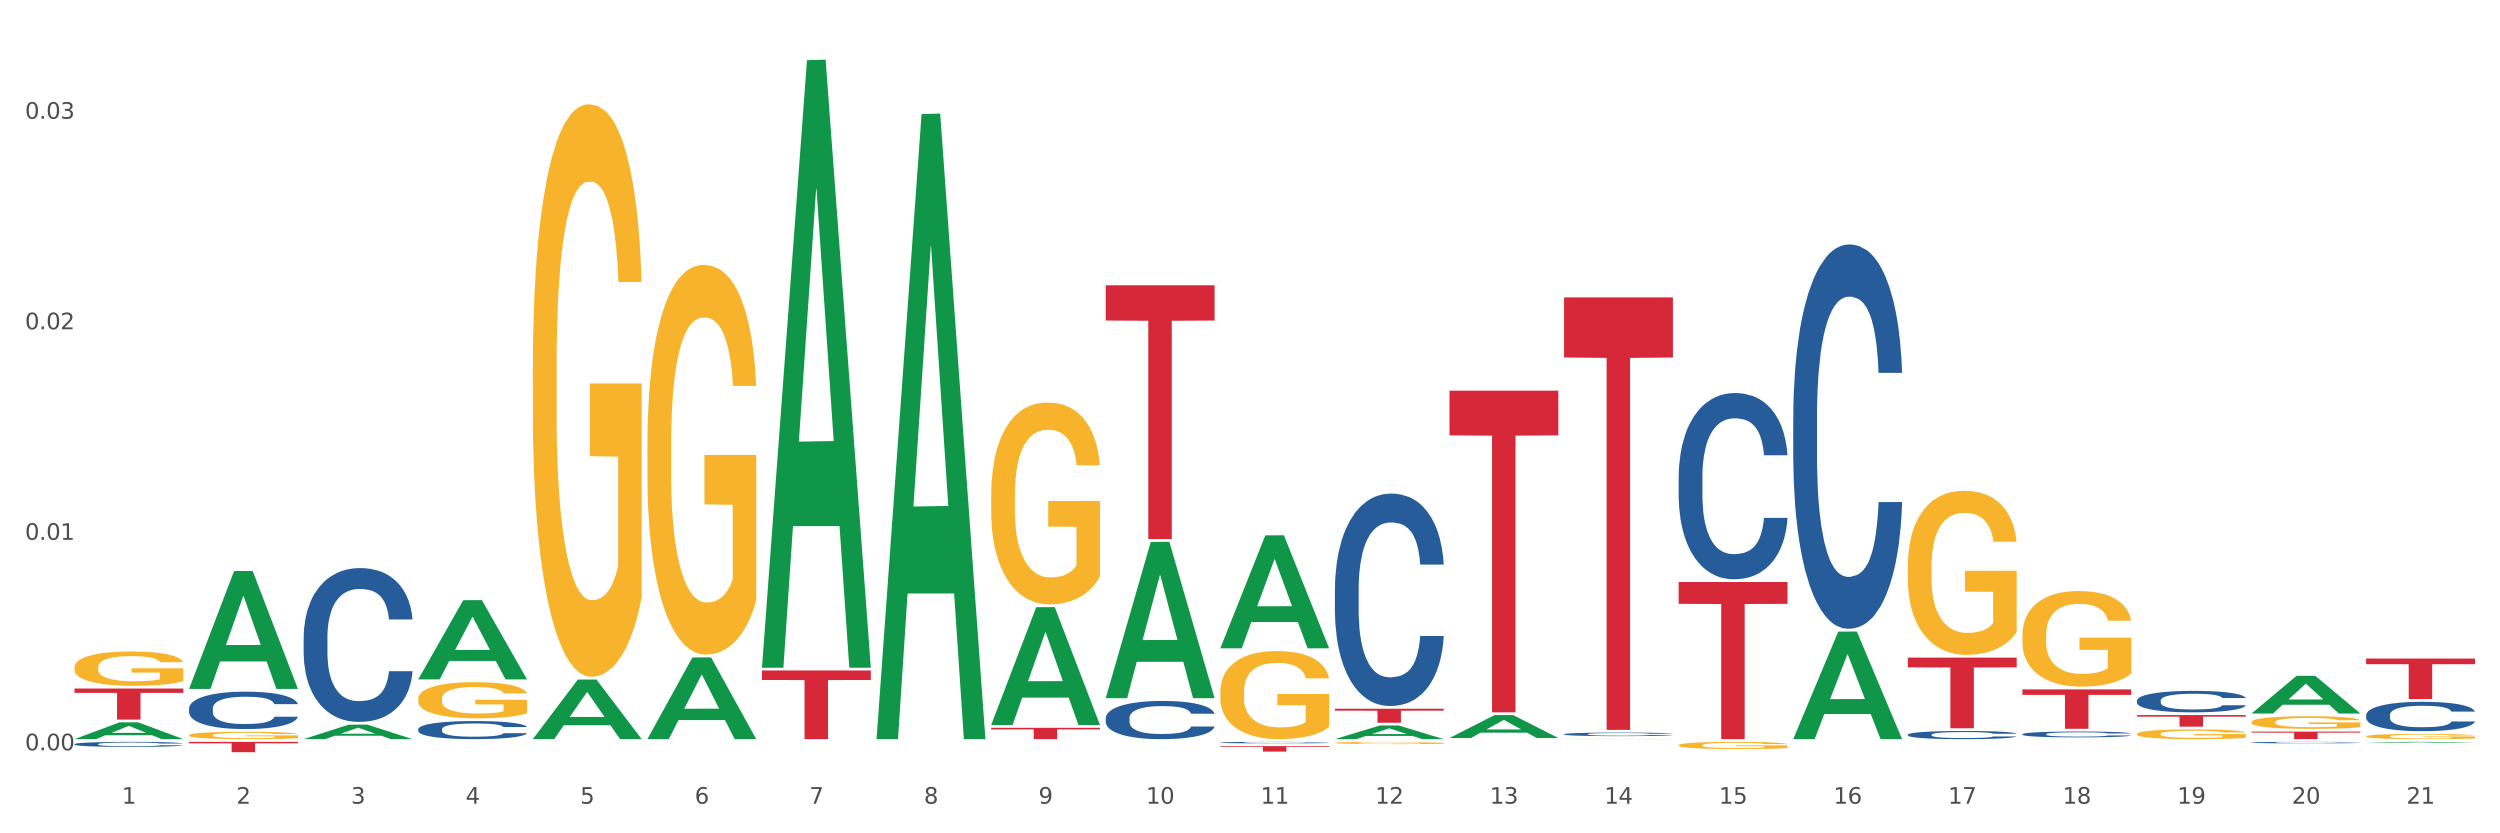 <?xml version="1.0" encoding="utf-8" standalone="no"?>
<!DOCTYPE svg PUBLIC "-//W3C//DTD SVG 1.1//EN"
  "http://www.w3.org/Graphics/SVG/1.1/DTD/svg11.dtd">
<svg xmlns:xlink="http://www.w3.org/1999/xlink" width="1080pt" height="360pt" viewBox="0 0 1080 360" xmlns="http://www.w3.org/2000/svg" version="1.1">
 <rect x="0" y="0" width="1080" height="360" fill="#333333" stroke="none"/>
 <defs>
  <style type="text/css">*{stroke-linejoin: round; stroke-linecap: butt}</style>
 </defs>
 <g id="figure_1">
  <g id="patch_1">
   <path d="M 0 360 
L 1080 360 
L 1080 0 
L 0 0 
z
" style="fill: #ffffff; stroke: #ffffff; stroke-linejoin: miter"/>
  </g>
  <g id="axes_1">
   <g id="matplotlib.axis_1">
    <g id="xtick_1">
     <g id="text_1">
      <!-- 1 -->
      <g style="fill: #4d4d4d" transform="translate(52.633 347.204) scale(0.096 -0.096)">
       <defs>
        <path id="DejaVuSans-31" d="M 794 531 
L 1825 531 
L 1825 4091 
L 703 3866 
L 703 4441 
L 1819 4666 
L 2450 4666 
L 2450 531 
L 3481 531 
L 3481 0 
L 794 0 
L 794 531 
z
" transform="scale(0.016)"/>
       </defs>
       <use xlink:href="#DejaVuSans-31"/>
      </g>
     </g>
    </g>
    <g id="xtick_2">
     <g id="text_2">
      <!-- 2 -->
      <g style="fill: #4d4d4d" transform="translate(102.133 347.204) scale(0.096 -0.096)">
       <defs>
        <path id="DejaVuSans-32" d="M 1228 531 
L 3431 531 
L 3431 0 
L 469 0 
L 469 531 
Q 828 903 1448 1529 
Q 2069 2156 2228 2338 
Q 2531 2678 2651 2914 
Q 2772 3150 2772 3378 
Q 2772 3750 2511 3984 
Q 2250 4219 1831 4219 
Q 1534 4219 1204 4116 
Q 875 4013 500 3803 
L 500 4441 
Q 881 4594 1212 4672 
Q 1544 4750 1819 4750 
Q 2544 4750 2975 4387 
Q 3406 4025 3406 3419 
Q 3406 3131 3298 2873 
Q 3191 2616 2906 2266 
Q 2828 2175 2409 1742 
Q 1991 1309 1228 531 
z
" transform="scale(0.016)"/>
       </defs>
       <use xlink:href="#DejaVuSans-32"/>
      </g>
     </g>
    </g>
    <g id="xtick_3">
     <g id="text_3">
      <!-- 3 -->
      <g style="fill: #4d4d4d" transform="translate(151.633 347.204) scale(0.096 -0.096)">
       <defs>
        <path id="DejaVuSans-33" d="M 2597 2516 
Q 3050 2419 3304 2112 
Q 3559 1806 3559 1356 
Q 3559 666 3084 287 
Q 2609 -91 1734 -91 
Q 1441 -91 1130 -33 
Q 819 25 488 141 
L 488 750 
Q 750 597 1062 519 
Q 1375 441 1716 441 
Q 2309 441 2620 675 
Q 2931 909 2931 1356 
Q 2931 1769 2642 2001 
Q 2353 2234 1838 2234 
L 1294 2234 
L 1294 2753 
L 1863 2753 
Q 2328 2753 2575 2939 
Q 2822 3125 2822 3475 
Q 2822 3834 2567 4026 
Q 2313 4219 1838 4219 
Q 1578 4219 1281 4162 
Q 984 4106 628 3988 
L 628 4550 
Q 988 4650 1302 4700 
Q 1616 4750 1894 4750 
Q 2613 4750 3031 4423 
Q 3450 4097 3450 3541 
Q 3450 3153 3228 2886 
Q 3006 2619 2597 2516 
z
" transform="scale(0.016)"/>
       </defs>
       <use xlink:href="#DejaVuSans-33"/>
      </g>
     </g>
    </g>
    <g id="xtick_4">
     <g id="text_4">
      <!-- 4 -->
      <g style="fill: #4d4d4d" transform="translate(201.133 347.204) scale(0.096 -0.096)">
       <defs>
        <path id="DejaVuSans-34" d="M 2419 4116 
L 825 1625 
L 2419 1625 
L 2419 4116 
z
M 2253 4666 
L 3047 4666 
L 3047 1625 
L 3713 1625 
L 3713 1100 
L 3047 1100 
L 3047 0 
L 2419 0 
L 2419 1100 
L 313 1100 
L 313 1709 
L 2253 4666 
z
" transform="scale(0.016)"/>
       </defs>
       <use xlink:href="#DejaVuSans-34"/>
      </g>
     </g>
    </g>
    <g id="xtick_5">
     <g id="text_5">
      <!-- 5 -->
      <g style="fill: #4d4d4d" transform="translate(250.633 347.204) scale(0.096 -0.096)">
       <defs>
        <path id="DejaVuSans-35" d="M 691 4666 
L 3169 4666 
L 3169 4134 
L 1269 4134 
L 1269 2991 
Q 1406 3038 1543 3061 
Q 1681 3084 1819 3084 
Q 2600 3084 3056 2656 
Q 3513 2228 3513 1497 
Q 3513 744 3044 326 
Q 2575 -91 1722 -91 
Q 1428 -91 1123 -41 
Q 819 9 494 109 
L 494 744 
Q 775 591 1075 516 
Q 1375 441 1709 441 
Q 2250 441 2565 725 
Q 2881 1009 2881 1497 
Q 2881 1984 2565 2268 
Q 2250 2553 1709 2553 
Q 1456 2553 1204 2497 
Q 953 2441 691 2322 
L 691 4666 
z
" transform="scale(0.016)"/>
       </defs>
       <use xlink:href="#DejaVuSans-35"/>
      </g>
     </g>
    </g>
    <g id="xtick_6">
     <g id="text_6">
      <!-- 6 -->
      <g style="fill: #4d4d4d" transform="translate(300.134 347.204) scale(0.096 -0.096)">
       <defs>
        <path id="DejaVuSans-36" d="M 2113 2584 
Q 1688 2584 1439 2293 
Q 1191 2003 1191 1497 
Q 1191 994 1439 701 
Q 1688 409 2113 409 
Q 2538 409 2786 701 
Q 3034 994 3034 1497 
Q 3034 2003 2786 2293 
Q 2538 2584 2113 2584 
z
M 3366 4563 
L 3366 3988 
Q 3128 4100 2886 4159 
Q 2644 4219 2406 4219 
Q 1781 4219 1451 3797 
Q 1122 3375 1075 2522 
Q 1259 2794 1537 2939 
Q 1816 3084 2150 3084 
Q 2853 3084 3261 2657 
Q 3669 2231 3669 1497 
Q 3669 778 3244 343 
Q 2819 -91 2113 -91 
Q 1303 -91 875 529 
Q 447 1150 447 2328 
Q 447 3434 972 4092 
Q 1497 4750 2381 4750 
Q 2619 4750 2861 4703 
Q 3103 4656 3366 4563 
z
" transform="scale(0.016)"/>
       </defs>
       <use xlink:href="#DejaVuSans-36"/>
      </g>
     </g>
    </g>
    <g id="xtick_7">
     <g id="text_7">
      <!-- 7 -->
      <g style="fill: #4d4d4d" transform="translate(349.634 347.204) scale(0.096 -0.096)">
       <defs>
        <path id="DejaVuSans-37" d="M 525 4666 
L 3525 4666 
L 3525 4397 
L 1831 0 
L 1172 0 
L 2766 4134 
L 525 4134 
L 525 4666 
z
" transform="scale(0.016)"/>
       </defs>
       <use xlink:href="#DejaVuSans-37"/>
      </g>
     </g>
    </g>
    <g id="xtick_8">
     <g id="text_8">
      <!-- 8 -->
      <g style="fill: #4d4d4d" transform="translate(399.134 347.204) scale(0.096 -0.096)">
       <defs>
        <path id="DejaVuSans-38" d="M 2034 2216 
Q 1584 2216 1326 1975 
Q 1069 1734 1069 1313 
Q 1069 891 1326 650 
Q 1584 409 2034 409 
Q 2484 409 2743 651 
Q 3003 894 3003 1313 
Q 3003 1734 2745 1975 
Q 2488 2216 2034 2216 
z
M 1403 2484 
Q 997 2584 770 2862 
Q 544 3141 544 3541 
Q 544 4100 942 4425 
Q 1341 4750 2034 4750 
Q 2731 4750 3128 4425 
Q 3525 4100 3525 3541 
Q 3525 3141 3298 2862 
Q 3072 2584 2669 2484 
Q 3125 2378 3379 2068 
Q 3634 1759 3634 1313 
Q 3634 634 3220 271 
Q 2806 -91 2034 -91 
Q 1263 -91 848 271 
Q 434 634 434 1313 
Q 434 1759 690 2068 
Q 947 2378 1403 2484 
z
M 1172 3481 
Q 1172 3119 1398 2916 
Q 1625 2713 2034 2713 
Q 2441 2713 2670 2916 
Q 2900 3119 2900 3481 
Q 2900 3844 2670 4047 
Q 2441 4250 2034 4250 
Q 1625 4250 1398 4047 
Q 1172 3844 1172 3481 
z
" transform="scale(0.016)"/>
       </defs>
       <use xlink:href="#DejaVuSans-38"/>
      </g>
     </g>
    </g>
    <g id="xtick_9">
     <g id="text_9">
      <!-- 9 -->
      <g style="fill: #4d4d4d" transform="translate(448.634 347.204) scale(0.096 -0.096)">
       <defs>
        <path id="DejaVuSans-39" d="M 703 97 
L 703 672 
Q 941 559 1184 500 
Q 1428 441 1663 441 
Q 2288 441 2617 861 
Q 2947 1281 2994 2138 
Q 2813 1869 2534 1725 
Q 2256 1581 1919 1581 
Q 1219 1581 811 2004 
Q 403 2428 403 3163 
Q 403 3881 828 4315 
Q 1253 4750 1959 4750 
Q 2769 4750 3195 4129 
Q 3622 3509 3622 2328 
Q 3622 1225 3098 567 
Q 2575 -91 1691 -91 
Q 1453 -91 1209 -44 
Q 966 3 703 97 
z
M 1959 2075 
Q 2384 2075 2632 2365 
Q 2881 2656 2881 3163 
Q 2881 3666 2632 3958 
Q 2384 4250 1959 4250 
Q 1534 4250 1286 3958 
Q 1038 3666 1038 3163 
Q 1038 2656 1286 2365 
Q 1534 2075 1959 2075 
z
" transform="scale(0.016)"/>
       </defs>
       <use xlink:href="#DejaVuSans-39"/>
      </g>
     </g>
    </g>
    <g id="xtick_10">
     <g id="text_10">
      <!-- 10 -->
      <g style="fill: #4d4d4d" transform="translate(495.079 347.204) scale(0.096 -0.096)">
       <defs>
        <path id="DejaVuSans-30" d="M 2034 4250 
Q 1547 4250 1301 3770 
Q 1056 3291 1056 2328 
Q 1056 1369 1301 889 
Q 1547 409 2034 409 
Q 2525 409 2770 889 
Q 3016 1369 3016 2328 
Q 3016 3291 2770 3770 
Q 2525 4250 2034 4250 
z
M 2034 4750 
Q 2819 4750 3233 4129 
Q 3647 3509 3647 2328 
Q 3647 1150 3233 529 
Q 2819 -91 2034 -91 
Q 1250 -91 836 529 
Q 422 1150 422 2328 
Q 422 3509 836 4129 
Q 1250 4750 2034 4750 
z
" transform="scale(0.016)"/>
       </defs>
       <use xlink:href="#DejaVuSans-31"/>
       <use xlink:href="#DejaVuSans-30" transform="translate(63.623 0)"/>
      </g>
     </g>
    </g>
    <g id="xtick_11">
     <g id="text_11">
      <!-- 11 -->
      <g style="fill: #4d4d4d" transform="translate(544.58 347.204) scale(0.096 -0.096)">
       <use xlink:href="#DejaVuSans-31"/>
       <use xlink:href="#DejaVuSans-31" transform="translate(63.623 0)"/>
      </g>
     </g>
    </g>
    <g id="xtick_12">
     <g id="text_12">
      <!-- 12 -->
      <g style="fill: #4d4d4d" transform="translate(594.08 347.204) scale(0.096 -0.096)">
       <use xlink:href="#DejaVuSans-31"/>
       <use xlink:href="#DejaVuSans-32" transform="translate(63.623 0)"/>
      </g>
     </g>
    </g>
    <g id="xtick_13">
     <g id="text_13">
      <!-- 13 -->
      <g style="fill: #4d4d4d" transform="translate(643.58 347.204) scale(0.096 -0.096)">
       <use xlink:href="#DejaVuSans-31"/>
       <use xlink:href="#DejaVuSans-33" transform="translate(63.623 0)"/>
      </g>
     </g>
    </g>
    <g id="xtick_14">
     <g id="text_14">
      <!-- 14 -->
      <g style="fill: #4d4d4d" transform="translate(693.08 347.204) scale(0.096 -0.096)">
       <use xlink:href="#DejaVuSans-31"/>
       <use xlink:href="#DejaVuSans-34" transform="translate(63.623 0)"/>
      </g>
     </g>
    </g>
    <g id="xtick_15">
     <g id="text_15">
      <!-- 15 -->
      <g style="fill: #4d4d4d" transform="translate(742.58 347.204) scale(0.096 -0.096)">
       <use xlink:href="#DejaVuSans-31"/>
       <use xlink:href="#DejaVuSans-35" transform="translate(63.623 0)"/>
      </g>
     </g>
    </g>
    <g id="xtick_16">
     <g id="text_16">
      <!-- 16 -->
      <g style="fill: #4d4d4d" transform="translate(792.08 347.204) scale(0.096 -0.096)">
       <use xlink:href="#DejaVuSans-31"/>
       <use xlink:href="#DejaVuSans-36" transform="translate(63.623 0)"/>
      </g>
     </g>
    </g>
    <g id="xtick_17">
     <g id="text_17">
      <!-- 17 -->
      <g style="fill: #4d4d4d" transform="translate(841.58 347.204) scale(0.096 -0.096)">
       <use xlink:href="#DejaVuSans-31"/>
       <use xlink:href="#DejaVuSans-37" transform="translate(63.623 0)"/>
      </g>
     </g>
    </g>
    <g id="xtick_18">
     <g id="text_18">
      <!-- 18 -->
      <g style="fill: #4d4d4d" transform="translate(891.08 347.204) scale(0.096 -0.096)">
       <use xlink:href="#DejaVuSans-31"/>
       <use xlink:href="#DejaVuSans-38" transform="translate(63.623 0)"/>
      </g>
     </g>
    </g>
    <g id="xtick_19">
     <g id="text_19">
      <!-- 19 -->
      <g style="fill: #4d4d4d" transform="translate(940.58 347.204) scale(0.096 -0.096)">
       <use xlink:href="#DejaVuSans-31"/>
       <use xlink:href="#DejaVuSans-39" transform="translate(63.623 0)"/>
      </g>
     </g>
    </g>
    <g id="xtick_20">
     <g id="text_20">
      <!-- 20 -->
      <g style="fill: #4d4d4d" transform="translate(990.08 347.204) scale(0.096 -0.096)">
       <use xlink:href="#DejaVuSans-32"/>
       <use xlink:href="#DejaVuSans-30" transform="translate(63.623 0)"/>
      </g>
     </g>
    </g>
    <g id="xtick_21">
     <g id="text_21">
      <!-- 21 -->
      <g style="fill: #4d4d4d" transform="translate(1039.58 347.204) scale(0.096 -0.096)">
       <use xlink:href="#DejaVuSans-32"/>
       <use xlink:href="#DejaVuSans-31" transform="translate(63.623 0)"/>
      </g>
     </g>
    </g>
    <g id="xtick_22"/>
    <g id="xtick_23"/>
    <g id="xtick_24"/>
    <g id="xtick_25"/>
    <g id="xtick_26"/>
    <g id="xtick_27"/>
    <g id="xtick_28"/>
    <g id="xtick_29"/>
    <g id="xtick_30"/>
    <g id="xtick_31"/>
    <g id="xtick_32"/>
    <g id="xtick_33"/>
    <g id="xtick_34"/>
    <g id="xtick_35"/>
    <g id="xtick_36"/>
    <g id="xtick_37"/>
    <g id="xtick_38"/>
    <g id="xtick_39"/>
    <g id="xtick_40"/>
    <g id="xtick_41"/>
   </g>
   <g id="matplotlib.axis_2">
    <g id="ytick_1">
     <g id="text_22">
      <!-- 0.00 -->
      <g style="fill: #4d4d4d" transform="translate(10.8 324.135) scale(0.096 -0.096)">
       <defs>
        <path id="DejaVuSans-2e" d="M 684 794 
L 1344 794 
L 1344 0 
L 684 0 
L 684 794 
z
" transform="scale(0.016)"/>
       </defs>
       <use xlink:href="#DejaVuSans-30"/>
       <use xlink:href="#DejaVuSans-2e" transform="translate(63.623 0)"/>
       <use xlink:href="#DejaVuSans-30" transform="translate(95.41 0)"/>
       <use xlink:href="#DejaVuSans-30" transform="translate(159.033 0)"/>
      </g>
     </g>
    </g>
    <g id="ytick_2">
     <g id="text_23">
      <!-- 0.01 -->
      <g style="fill: #4d4d4d" transform="translate(10.8 233.19) scale(0.096 -0.096)">
       <use xlink:href="#DejaVuSans-30"/>
       <use xlink:href="#DejaVuSans-2e" transform="translate(63.623 0)"/>
       <use xlink:href="#DejaVuSans-30" transform="translate(95.41 0)"/>
       <use xlink:href="#DejaVuSans-31" transform="translate(159.033 0)"/>
      </g>
     </g>
    </g>
    <g id="ytick_3">
     <g id="text_24">
      <!-- 0.02 -->
      <g style="fill: #4d4d4d" transform="translate(10.8 142.246) scale(0.096 -0.096)">
       <use xlink:href="#DejaVuSans-30"/>
       <use xlink:href="#DejaVuSans-2e" transform="translate(63.623 0)"/>
       <use xlink:href="#DejaVuSans-30" transform="translate(95.41 0)"/>
       <use xlink:href="#DejaVuSans-32" transform="translate(159.033 0)"/>
      </g>
     </g>
    </g>
    <g id="ytick_4">
     <g id="text_25">
      <!-- 0.03 -->
      <g style="fill: #4d4d4d" transform="translate(10.8 51.301) scale(0.096 -0.096)">
       <use xlink:href="#DejaVuSans-30"/>
       <use xlink:href="#DejaVuSans-2e" transform="translate(63.623 0)"/>
       <use xlink:href="#DejaVuSans-30" transform="translate(95.41 0)"/>
       <use xlink:href="#DejaVuSans-33" transform="translate(159.033 0)"/>
      </g>
     </g>
    </g>
    <g id="ytick_5"/>
    <g id="ytick_6"/>
    <g id="ytick_7"/>
   </g>
   <g id="PolyCollection_1">
    <path d="M 32.175 319.295 
L 32.223 319.288 
L 51.615 312.057 
L 59.663 312.05 
L 79.2 319.308 
L 69.892 319.308 
L 65.674 317.618 
L 45.652 317.618 
L 45.507 317.645 
L 41.435 319.308 
L 32.175 319.308 
L 32.175 319.295 
L 48.173 316.61 
L 63.153 316.603 
L 55.736 313.597 
L 55.639 313.583 
L 55.542 313.604 
L 48.125 316.603 
L 48.173 316.61 
L 32.175 319.295 
z
" clip-path="url(#p89c9d90250)" style="fill: #109648"/>
    <path d="M 81.675 297.522 
L 81.723 297.475 
L 101.115 246.69 
L 109.163 246.642 
L 128.7 297.618 
L 119.392 297.618 
L 115.174 285.748 
L 95.152 285.748 
L 95.007 285.939 
L 90.935 297.618 
L 81.675 297.618 
L 81.675 297.522 
L 97.673 278.664 
L 112.653 278.616 
L 105.236 257.507 
L 105.139 257.412 
L 105.042 257.555 
L 97.625 278.616 
L 97.673 278.664 
L 81.675 297.522 
z
" clip-path="url(#p89c9d90250)" style="fill: #109648"/>
    <path d="M 131.175 319.297 
L 131.223 319.291 
L 150.615 313.044 
L 158.663 313.038 
L 178.2 319.308 
L 168.892 319.308 
L 164.674 317.848 
L 144.652 317.848 
L 144.507 317.872 
L 140.435 319.308 
L 131.175 319.308 
L 131.175 319.297 
L 147.173 316.977 
L 162.153 316.971 
L 154.736 314.375 
L 154.639 314.363 
L 154.542 314.381 
L 147.125 316.971 
L 147.173 316.977 
L 131.175 319.297 
z
" clip-path="url(#p89c9d90250)" style="fill: #109648"/>
    <path d="M 180.675 293.448 
L 180.723 293.416 
L 200.115 259.278 
L 208.163 259.246 
L 227.7 293.512 
L 218.392 293.512 
L 214.174 285.533 
L 194.152 285.533 
L 194.007 285.662 
L 189.935 293.512 
L 180.675 293.512 
L 180.675 293.448 
L 196.673 280.771 
L 211.653 280.739 
L 204.236 266.549 
L 204.139 266.485 
L 204.042 266.582 
L 196.625 280.739 
L 196.673 280.771 
L 180.675 293.448 
z
" clip-path="url(#p89c9d90250)" style="fill: #109648"/>
    <path d="M 626.175 318.815 
L 626.223 318.806 
L 645.615 308.914 
L 653.663 308.905 
L 673.2 318.833 
L 663.892 318.833 
L 659.674 316.521 
L 639.652 316.521 
L 639.507 316.559 
L 635.435 318.833 
L 626.175 318.833 
L 626.175 318.815 
L 642.173 315.142 
L 657.153 315.132 
L 649.736 311.021 
L 649.639 311.002 
L 649.542 311.03 
L 642.125 315.132 
L 642.173 315.142 
L 626.175 318.815 
z
" clip-path="url(#p89c9d90250)" style="fill: #109648"/>
    <path d="M 477.675 123.228 
L 524.7 123.228 
L 524.7 138.466 
L 506.202 138.569 
L 506.202 232.876 
L 496.062 232.876 
L 496.062 138.569 
L 477.675 138.466 
L 477.675 123.331 
L 477.675 123.228 
z
" clip-path="url(#p89c9d90250)" style="fill: #d62839"/>
    <path d="M 428.175 314.41 
L 475.2 314.41 
L 475.2 315.091 
L 456.702 315.095 
L 456.702 319.308 
L 446.562 319.308 
L 446.562 315.095 
L 428.175 315.091 
L 428.175 314.415 
L 428.175 314.41 
z
" clip-path="url(#p89c9d90250)" style="fill: #d62839"/>
    <path d="M 329.175 289.631 
L 376.2 289.631 
L 376.2 293.756 
L 357.702 293.783 
L 357.702 319.308 
L 347.562 319.308 
L 347.562 293.783 
L 329.175 293.756 
L 329.175 289.659 
L 329.175 289.631 
z
" clip-path="url(#p89c9d90250)" style="fill: #d62839"/>
    <path d="M 675.675 128.478 
L 722.7 128.478 
L 722.7 154.439 
L 704.202 154.615 
L 704.202 315.291 
L 694.062 315.291 
L 694.062 154.615 
L 675.675 154.439 
L 675.675 128.654 
L 675.675 128.478 
z
" clip-path="url(#p89c9d90250)" style="fill: #d62839"/>
    <path d="M 32.175 297.453 
L 79.2 297.453 
L 79.2 299.317 
L 60.702 299.33 
L 60.702 310.871 
L 50.562 310.871 
L 50.562 299.33 
L 32.175 299.317 
L 32.175 297.465 
L 32.175 297.453 
z
" clip-path="url(#p89c9d90250)" style="fill: #d62839"/>
    <path d="M 527.175 322.319 
L 574.2 322.319 
L 574.2 322.65 
L 555.702 322.652 
L 555.702 324.699 
L 545.562 324.699 
L 545.562 322.652 
L 527.175 322.65 
L 527.175 322.321 
L 527.175 322.319 
z
" clip-path="url(#p89c9d90250)" style="fill: #d62839"/>
    <path d="M 725.175 251.431 
L 772.2 251.431 
L 772.2 260.864 
L 753.702 260.928 
L 753.702 319.308 
L 743.562 319.308 
L 743.562 260.928 
L 725.175 260.864 
L 725.175 251.495 
L 725.175 251.431 
z
" clip-path="url(#p89c9d90250)" style="fill: #d62839"/>
    <path d="M 774.675 319.221 
L 774.723 319.178 
L 794.115 272.863 
L 802.163 272.82 
L 821.7 319.308 
L 812.392 319.308 
L 808.174 308.483 
L 788.152 308.483 
L 788.007 308.658 
L 783.935 319.308 
L 774.675 319.308 
L 774.675 319.221 
L 790.673 302.023 
L 805.653 301.979 
L 798.236 282.729 
L 798.139 282.641 
L 798.042 282.772 
L 790.625 301.979 
L 790.673 302.023 
L 774.675 319.221 
z
" clip-path="url(#p89c9d90250)" style="fill: #109648"/>
    <path d="M 626.175 168.771 
L 673.2 168.771 
L 673.2 188.081 
L 654.702 188.212 
L 654.702 307.726 
L 644.562 307.726 
L 644.562 188.212 
L 626.175 188.081 
L 626.175 168.902 
L 626.175 168.771 
z
" clip-path="url(#p89c9d90250)" style="fill: #d62839"/>
    <path d="M 576.675 306.178 
L 623.7 306.178 
L 623.7 307.018 
L 605.202 307.024 
L 605.202 312.224 
L 595.062 312.224 
L 595.062 307.024 
L 576.675 307.018 
L 576.675 306.184 
L 576.675 306.178 
z
" clip-path="url(#p89c9d90250)" style="fill: #d62839"/>
    <path d="M 81.675 320.487 
L 128.7 320.487 
L 128.7 321.107 
L 110.202 321.112 
L 110.202 324.95 
L 100.062 324.95 
L 100.062 321.112 
L 81.675 321.107 
L 81.675 320.492 
L 81.675 320.487 
z
" clip-path="url(#p89c9d90250)" style="fill: #d62839"/>
    <path d="M 972.675 316.043 
L 1019.7 316.043 
L 1019.7 316.496 
L 1001.202 316.5 
L 1001.202 319.308 
L 991.062 319.308 
L 991.062 316.5 
L 972.675 316.496 
L 972.675 316.046 
L 972.675 316.043 
z
" clip-path="url(#p89c9d90250)" style="fill: #d62839"/>
    <path d="M 923.175 308.91 
L 970.2 308.91 
L 970.2 309.607 
L 951.702 309.612 
L 951.702 313.928 
L 941.562 313.928 
L 941.562 309.612 
L 923.175 309.607 
L 923.175 308.915 
L 923.175 308.91 
z
" clip-path="url(#p89c9d90250)" style="fill: #d62839"/>
    <path d="M 1022.175 284.496 
L 1069.2 284.496 
L 1069.2 286.93 
L 1050.702 286.946 
L 1050.702 302.007 
L 1040.562 302.007 
L 1040.562 286.946 
L 1022.175 286.93 
L 1022.175 284.513 
L 1022.175 284.496 
z
" clip-path="url(#p89c9d90250)" style="fill: #d62839"/>
    <path d="M 873.675 297.809 
L 920.7 297.809 
L 920.7 300.176 
L 902.202 300.192 
L 902.202 314.842 
L 892.062 314.842 
L 892.062 300.192 
L 873.675 300.176 
L 873.675 297.825 
L 873.675 297.809 
z
" clip-path="url(#p89c9d90250)" style="fill: #d62839"/>
    <path d="M 824.175 284.078 
L 871.2 284.078 
L 871.2 288.32 
L 852.702 288.349 
L 852.702 314.603 
L 842.562 314.603 
L 842.562 288.349 
L 824.175 288.32 
L 824.175 284.107 
L 824.175 284.078 
z
" clip-path="url(#p89c9d90250)" style="fill: #d62839"/>
    <path d="M 972.675 308.215 
L 972.723 308.199 
L 992.115 291.948 
L 1000.163 291.933 
L 1019.7 308.245 
L 1010.392 308.245 
L 1006.174 304.447 
L 986.152 304.447 
L 986.007 304.508 
L 981.935 308.245 
L 972.675 308.245 
L 972.675 308.215 
L 988.673 302.18 
L 1003.653 302.165 
L 996.236 295.41 
L 996.139 295.379 
L 996.042 295.425 
L 988.625 302.165 
L 988.673 302.18 
L 972.675 308.215 
z
" clip-path="url(#p89c9d90250)" style="fill: #109648"/>
    <path d="M 774.675 180.198 
L 774.731 180.047 
L 774.731 175.8 
L 774.897 170.038 
L 775.509 159.423 
L 776.287 151.385 
L 777.621 141.983 
L 778.344 138.04 
L 779.289 133.643 
L 781.234 126.515 
L 783.457 120.45 
L 785.014 117.113 
L 786.181 114.99 
L 788.794 111.199 
L 790.294 109.531 
L 791.851 108.166 
L 793.185 107.256 
L 795.408 106.195 
L 797.187 105.74 
L 799.244 105.588 
L 800.967 105.74 
L 803.246 106.346 
L 806.581 108.166 
L 807.859 109.228 
L 809.582 111.047 
L 811.361 113.474 
L 812.806 115.9 
L 814.474 119.388 
L 816.197 123.937 
L 817.865 129.7 
L 819.032 135.008 
L 819.977 140.618 
L 820.811 147.443 
L 821.422 154.873 
L 821.7 161.091 
L 811.528 161.091 
L 811.25 155.48 
L 810.694 149.414 
L 810.138 145.32 
L 809.527 141.983 
L 808.582 138.192 
L 807.748 135.766 
L 806.359 132.885 
L 805.08 131.065 
L 804.024 130.003 
L 802.745 129.093 
L 800.022 128.183 
L 798.076 128.183 
L 796.853 128.487 
L 795.353 129.245 
L 794.074 130.307 
L 792.573 132.126 
L 791.406 134.098 
L 790.239 136.676 
L 789.572 138.495 
L 788.571 141.832 
L 787.904 144.561 
L 787.015 149.262 
L 786.515 152.599 
L 785.625 161.242 
L 785.236 167.612 
L 785.069 172.009 
L 784.958 176.862 
L 784.958 200.519 
L 785.292 211.134 
L 785.57 215.683 
L 786.014 220.839 
L 786.848 227.512 
L 788.071 234.033 
L 789.349 238.734 
L 790.406 241.615 
L 791.406 243.738 
L 792.407 245.406 
L 793.63 246.923 
L 794.63 247.832 
L 796.131 248.742 
L 797.91 249.197 
L 799.299 249.197 
L 802.134 248.439 
L 803.413 247.681 
L 804.635 246.619 
L 805.969 244.951 
L 807.026 243.131 
L 807.637 241.767 
L 808.638 238.885 
L 809.416 235.852 
L 810.083 232.364 
L 810.527 229.332 
L 811.028 224.782 
L 811.417 219.626 
L 811.528 216.897 
L 821.7 216.897 
L 821.478 222.356 
L 821.089 227.663 
L 820.31 234.791 
L 819.699 238.885 
L 818.754 243.89 
L 817.753 248.136 
L 816.364 252.837 
L 815.085 256.325 
L 813.751 259.358 
L 812.306 262.087 
L 809.694 265.878 
L 808.749 266.94 
L 806.748 268.76 
L 805.191 269.821 
L 802.912 270.883 
L 800.578 271.489 
L 798.132 271.641 
L 795.964 271.338 
L 793.574 270.428 
L 792.073 269.518 
L 790.406 268.153 
L 788.46 266.03 
L 786.626 263.452 
L 784.903 260.419 
L 783.291 256.931 
L 781.79 252.988 
L 779.844 246.468 
L 778.399 240.098 
L 777.343 234.184 
L 776.62 229.18 
L 775.898 222.811 
L 775.509 218.413 
L 774.897 207.798 
L 774.675 197.941 
L 774.675 180.198 
z
" clip-path="url(#p89c9d90250)" style="fill: #255c99"/>
    <path d="M 725.175 205.941 
L 725.231 205.868 
L 725.231 203.81 
L 725.397 201.018 
L 726.009 195.874 
L 726.787 191.979 
L 728.121 187.423 
L 728.844 185.513 
L 729.789 183.382 
L 731.734 179.928 
L 733.957 176.989 
L 735.514 175.372 
L 736.681 174.343 
L 739.294 172.506 
L 740.794 171.698 
L 742.351 171.036 
L 743.685 170.595 
L 745.908 170.081 
L 747.687 169.861 
L 749.744 169.787 
L 751.467 169.861 
L 753.746 170.155 
L 757.081 171.036 
L 758.359 171.551 
L 760.082 172.433 
L 761.861 173.608 
L 763.306 174.784 
L 764.974 176.474 
L 766.697 178.679 
L 768.365 181.471 
L 769.532 184.043 
L 770.477 186.762 
L 771.311 190.069 
L 771.922 193.67 
L 772.2 196.682 
L 762.028 196.682 
L 761.75 193.963 
L 761.194 191.024 
L 760.638 189.04 
L 760.027 187.423 
L 759.082 185.586 
L 758.248 184.411 
L 756.859 183.014 
L 755.58 182.132 
L 754.524 181.618 
L 753.245 181.177 
L 750.522 180.736 
L 748.576 180.736 
L 747.353 180.883 
L 745.853 181.251 
L 744.574 181.765 
L 743.073 182.647 
L 741.906 183.602 
L 740.739 184.851 
L 740.072 185.733 
L 739.071 187.35 
L 738.404 188.673 
L 737.515 190.951 
L 737.015 192.567 
L 736.125 196.756 
L 735.736 199.842 
L 735.569 201.973 
L 735.458 204.325 
L 735.458 215.788 
L 735.792 220.932 
L 736.07 223.137 
L 736.514 225.635 
L 737.348 228.868 
L 738.571 232.028 
L 739.849 234.306 
L 740.906 235.702 
L 741.906 236.731 
L 742.907 237.54 
L 744.13 238.274 
L 745.13 238.715 
L 746.631 239.156 
L 748.41 239.377 
L 749.799 239.377 
L 752.634 239.009 
L 753.913 238.642 
L 755.135 238.127 
L 756.469 237.319 
L 757.526 236.437 
L 758.137 235.776 
L 759.138 234.38 
L 759.916 232.91 
L 760.583 231.22 
L 761.027 229.75 
L 761.528 227.546 
L 761.917 225.047 
L 762.028 223.725 
L 772.2 223.725 
L 771.978 226.37 
L 771.589 228.942 
L 770.81 232.396 
L 770.199 234.38 
L 769.254 236.805 
L 768.253 238.862 
L 766.864 241.14 
L 765.585 242.83 
L 764.251 244.3 
L 762.806 245.623 
L 760.194 247.46 
L 759.249 247.974 
L 757.248 248.856 
L 755.691 249.371 
L 753.412 249.885 
L 751.078 250.179 
L 748.632 250.252 
L 746.464 250.105 
L 744.074 249.664 
L 742.573 249.224 
L 740.906 248.562 
L 738.96 247.533 
L 737.126 246.284 
L 735.403 244.815 
L 733.791 243.124 
L 732.29 241.214 
L 730.344 238.054 
L 728.899 234.968 
L 727.843 232.102 
L 727.12 229.677 
L 726.398 226.59 
L 726.009 224.459 
L 725.397 219.316 
L 725.175 214.539 
L 725.175 205.941 
z
" clip-path="url(#p89c9d90250)" style="fill: #255c99"/>
    <path d="M 576.675 319.297 
L 576.723 319.292 
L 596.115 313.409 
L 604.163 313.403 
L 623.7 319.308 
L 614.392 319.308 
L 610.174 317.933 
L 590.152 317.933 
L 590.007 317.955 
L 585.935 319.308 
L 576.675 319.308 
L 576.675 319.297 
L 592.673 317.113 
L 607.653 317.107 
L 600.236 314.662 
L 600.139 314.651 
L 600.042 314.667 
L 592.625 317.107 
L 592.673 317.113 
L 576.675 319.297 
z
" clip-path="url(#p89c9d90250)" style="fill: #109648"/>
    <path d="M 527.175 279.995 
L 527.223 279.949 
L 546.615 231.281 
L 554.663 231.236 
L 574.2 280.086 
L 564.892 280.086 
L 560.674 268.711 
L 540.652 268.711 
L 540.507 268.894 
L 536.435 280.086 
L 527.175 280.086 
L 527.175 279.995 
L 543.173 261.922 
L 558.153 261.876 
L 550.736 241.648 
L 550.639 241.556 
L 550.542 241.694 
L 543.125 261.876 
L 543.173 261.922 
L 527.175 279.995 
z
" clip-path="url(#p89c9d90250)" style="fill: #109648"/>
    <path d="M 428.175 313.135 
L 428.223 313.088 
L 447.615 262.329 
L 455.663 262.281 
L 475.2 313.231 
L 465.892 313.231 
L 461.674 301.367 
L 441.652 301.367 
L 441.507 301.558 
L 437.435 313.231 
L 428.175 313.231 
L 428.175 313.135 
L 444.173 294.286 
L 459.153 294.239 
L 451.736 273.141 
L 451.639 273.045 
L 451.542 273.189 
L 444.125 294.239 
L 444.173 294.286 
L 428.175 313.135 
z
" clip-path="url(#p89c9d90250)" style="fill: #109648"/>
    <path d="M 477.675 301.501 
L 477.723 301.438 
L 497.115 234.118 
L 505.163 234.055 
L 524.7 301.628 
L 515.392 301.628 
L 511.174 285.893 
L 491.152 285.893 
L 491.007 286.146 
L 486.935 301.628 
L 477.675 301.628 
L 477.675 301.501 
L 493.673 276.502 
L 508.653 276.439 
L 501.236 248.458 
L 501.139 248.331 
L 501.042 248.521 
L 493.625 276.439 
L 493.673 276.502 
L 477.675 301.501 
z
" clip-path="url(#p89c9d90250)" style="fill: #109648"/>
    <path d="M 378.675 318.801 
L 378.723 318.547 
L 398.115 49.302 
L 406.163 49.048 
L 425.7 319.308 
L 416.392 319.308 
L 412.174 256.375 
L 392.152 256.375 
L 392.007 257.39 
L 387.935 319.308 
L 378.675 319.308 
L 378.675 318.801 
L 394.673 218.817 
L 409.653 218.564 
L 402.236 106.653 
L 402.139 106.146 
L 402.042 106.907 
L 394.625 218.564 
L 394.673 218.817 
L 378.675 318.801 
z
" clip-path="url(#p89c9d90250)" style="fill: #109648"/>
    <path d="M 329.175 287.959 
L 329.223 287.712 
L 348.615 26.006 
L 356.663 25.759 
L 376.2 288.452 
L 366.892 288.452 
L 362.674 227.281 
L 342.652 227.281 
L 342.507 228.267 
L 338.435 288.452 
L 329.175 288.452 
L 329.175 287.959 
L 345.173 190.775 
L 360.153 190.528 
L 352.736 81.751 
L 352.639 81.258 
L 352.542 81.998 
L 345.125 190.528 
L 345.173 190.775 
L 329.175 287.959 
z
" clip-path="url(#p89c9d90250)" style="fill: #109648"/>
    <path d="M 279.675 319.242 
L 279.723 319.209 
L 299.115 284.016 
L 307.163 283.983 
L 326.7 319.308 
L 317.392 319.308 
L 313.174 311.082 
L 293.152 311.082 
L 293.007 311.215 
L 288.935 319.308 
L 279.675 319.308 
L 279.675 319.242 
L 295.673 306.173 
L 310.653 306.14 
L 303.236 291.512 
L 303.139 291.446 
L 303.042 291.545 
L 295.625 306.14 
L 295.673 306.173 
L 279.675 319.242 
z
" clip-path="url(#p89c9d90250)" style="fill: #109648"/>
    <path d="M 230.175 319.26 
L 230.223 319.236 
L 249.615 293.574 
L 257.663 293.55 
L 277.2 319.308 
L 267.892 319.308 
L 263.674 313.31 
L 243.652 313.31 
L 243.507 313.407 
L 239.435 319.308 
L 230.175 319.308 
L 230.175 319.26 
L 246.173 309.731 
L 261.153 309.706 
L 253.736 299.04 
L 253.639 298.992 
L 253.542 299.064 
L 246.125 309.706 
L 246.173 309.731 
L 230.175 319.26 
z
" clip-path="url(#p89c9d90250)" style="fill: #109648"/>
    <path d="M 675.675 317.163 
L 675.731 317.161 
L 675.731 317.122 
L 675.897 317.068 
L 676.509 316.97 
L 677.287 316.895 
L 678.621 316.808 
L 679.344 316.771 
L 680.289 316.73 
L 682.234 316.664 
L 684.457 316.607 
L 686.014 316.576 
L 687.181 316.557 
L 689.794 316.522 
L 691.294 316.506 
L 692.851 316.493 
L 694.185 316.485 
L 696.408 316.475 
L 698.187 316.471 
L 700.244 316.469 
L 701.967 316.471 
L 704.246 316.476 
L 707.581 316.493 
L 708.859 316.503 
L 710.582 316.52 
L 712.361 316.543 
L 713.806 316.565 
L 715.474 316.598 
L 717.197 316.64 
L 718.865 316.693 
L 720.032 316.743 
L 720.977 316.795 
L 721.811 316.858 
L 722.422 316.927 
L 722.7 316.985 
L 712.528 316.985 
L 712.25 316.933 
L 711.694 316.877 
L 711.138 316.839 
L 710.527 316.808 
L 709.582 316.772 
L 708.748 316.75 
L 707.359 316.723 
L 706.08 316.706 
L 705.024 316.696 
L 703.745 316.688 
L 701.022 316.679 
L 699.076 316.679 
L 697.853 316.682 
L 696.353 316.689 
L 695.074 316.699 
L 693.573 316.716 
L 692.406 316.734 
L 691.239 316.758 
L 690.572 316.775 
L 689.571 316.806 
L 688.904 316.831 
L 688.015 316.875 
L 687.515 316.906 
L 686.625 316.986 
L 686.236 317.046 
L 686.069 317.086 
L 685.958 317.132 
L 685.958 317.351 
L 686.292 317.45 
L 686.57 317.492 
L 687.014 317.54 
L 687.848 317.602 
L 689.071 317.663 
L 690.349 317.706 
L 691.406 317.733 
L 692.406 317.753 
L 693.407 317.768 
L 694.63 317.782 
L 695.63 317.791 
L 697.131 317.799 
L 698.91 317.804 
L 700.299 317.804 
L 703.134 317.797 
L 704.413 317.79 
L 705.635 317.78 
L 706.969 317.764 
L 708.026 317.747 
L 708.637 317.735 
L 709.638 317.708 
L 710.416 317.68 
L 711.083 317.647 
L 711.527 317.619 
L 712.028 317.577 
L 712.417 317.529 
L 712.528 317.504 
L 722.7 317.504 
L 722.478 317.554 
L 722.089 317.604 
L 721.31 317.67 
L 720.699 317.708 
L 719.754 317.754 
L 718.753 317.794 
L 717.364 317.837 
L 716.085 317.87 
L 714.751 317.898 
L 713.306 317.923 
L 710.694 317.959 
L 709.749 317.968 
L 707.748 317.985 
L 706.191 317.995 
L 703.912 318.005 
L 701.578 318.011 
L 699.132 318.012 
L 696.964 318.009 
L 694.574 318.001 
L 693.073 317.992 
L 691.406 317.98 
L 689.46 317.96 
L 687.626 317.936 
L 685.903 317.908 
L 684.291 317.875 
L 682.79 317.839 
L 680.844 317.778 
L 679.399 317.719 
L 678.343 317.664 
L 677.62 317.618 
L 676.898 317.558 
L 676.509 317.518 
L 675.897 317.419 
L 675.675 317.327 
L 675.675 317.163 
z
" clip-path="url(#p89c9d90250)" style="fill: #255c99"/>
    <path d="M 576.675 254.468 
L 576.731 254.384 
L 576.731 252.037 
L 576.897 248.853 
L 577.509 242.987 
L 578.287 238.545 
L 579.621 233.35 
L 580.344 231.171 
L 581.289 228.741 
L 583.234 224.802 
L 585.457 221.45 
L 587.014 219.607 
L 588.181 218.433 
L 590.794 216.338 
L 592.294 215.417 
L 593.851 214.662 
L 595.185 214.16 
L 597.408 213.573 
L 599.187 213.322 
L 601.244 213.238 
L 602.967 213.322 
L 605.246 213.657 
L 608.581 214.662 
L 609.859 215.249 
L 611.582 216.255 
L 613.361 217.595 
L 614.806 218.936 
L 616.474 220.864 
L 618.197 223.378 
L 619.865 226.562 
L 621.032 229.495 
L 621.977 232.596 
L 622.811 236.367 
L 623.422 240.473 
L 623.7 243.909 
L 613.528 243.909 
L 613.25 240.808 
L 612.694 237.456 
L 612.138 235.193 
L 611.527 233.35 
L 610.582 231.255 
L 609.748 229.914 
L 608.359 228.322 
L 607.08 227.316 
L 606.024 226.73 
L 604.745 226.227 
L 602.022 225.724 
L 600.076 225.724 
L 598.853 225.892 
L 597.353 226.311 
L 596.074 226.897 
L 594.573 227.903 
L 593.406 228.992 
L 592.239 230.417 
L 591.572 231.422 
L 590.571 233.266 
L 589.904 234.774 
L 589.015 237.372 
L 588.515 239.216 
L 587.625 243.992 
L 587.236 247.512 
L 587.069 249.942 
L 586.958 252.624 
L 586.958 265.697 
L 587.292 271.563 
L 587.57 274.077 
L 588.014 276.926 
L 588.848 280.613 
L 590.071 284.217 
L 591.349 286.814 
L 592.406 288.407 
L 593.406 289.58 
L 594.407 290.502 
L 595.63 291.34 
L 596.63 291.842 
L 598.131 292.345 
L 599.91 292.597 
L 601.299 292.597 
L 604.134 292.178 
L 605.413 291.759 
L 606.635 291.172 
L 607.969 290.25 
L 609.026 289.245 
L 609.637 288.49 
L 610.638 286.898 
L 611.416 285.222 
L 612.083 283.295 
L 612.527 281.619 
L 613.028 279.105 
L 613.417 276.256 
L 613.528 274.747 
L 623.7 274.747 
L 623.478 277.764 
L 623.089 280.697 
L 622.31 284.636 
L 621.699 286.898 
L 620.754 289.664 
L 619.753 292.01 
L 618.364 294.608 
L 617.085 296.535 
L 615.751 298.211 
L 614.306 299.72 
L 611.694 301.815 
L 610.749 302.401 
L 608.748 303.407 
L 607.191 303.993 
L 604.912 304.58 
L 602.578 304.915 
L 600.132 304.999 
L 597.964 304.831 
L 595.574 304.329 
L 594.073 303.826 
L 592.406 303.072 
L 590.46 301.898 
L 588.626 300.474 
L 586.903 298.798 
L 585.291 296.87 
L 583.79 294.692 
L 581.844 291.088 
L 580.399 287.569 
L 579.343 284.3 
L 578.62 281.535 
L 577.898 278.015 
L 577.509 275.585 
L 576.897 269.719 
L 576.675 264.272 
L 576.675 254.468 
z
" clip-path="url(#p89c9d90250)" style="fill: #255c99"/>
    <path d="M 527.175 320.781 
L 527.231 320.78 
L 527.231 320.763 
L 527.397 320.741 
L 528.009 320.699 
L 528.787 320.667 
L 530.121 320.63 
L 530.844 320.615 
L 531.789 320.598 
L 533.734 320.57 
L 535.957 320.546 
L 537.514 320.533 
L 538.681 320.524 
L 541.294 320.509 
L 542.794 320.503 
L 544.351 320.498 
L 545.685 320.494 
L 547.908 320.49 
L 549.687 320.488 
L 551.744 320.487 
L 553.467 320.488 
L 555.746 320.49 
L 559.081 320.498 
L 560.359 320.502 
L 562.082 320.509 
L 563.861 320.518 
L 565.306 320.528 
L 566.974 320.542 
L 568.697 320.56 
L 570.365 320.582 
L 571.532 320.603 
L 572.477 320.625 
L 573.311 320.652 
L 573.922 320.681 
L 574.2 320.706 
L 564.028 320.706 
L 563.75 320.683 
L 563.194 320.66 
L 562.638 320.644 
L 562.027 320.63 
L 561.082 320.616 
L 560.248 320.606 
L 558.859 320.595 
L 557.58 320.588 
L 556.524 320.583 
L 555.245 320.58 
L 552.522 320.576 
L 550.576 320.576 
L 549.353 320.577 
L 547.853 320.58 
L 546.574 320.585 
L 545.073 320.592 
L 543.906 320.599 
L 542.739 320.61 
L 542.072 320.617 
L 541.071 320.63 
L 540.404 320.641 
L 539.515 320.659 
L 539.015 320.672 
L 538.125 320.706 
L 537.736 320.731 
L 537.569 320.748 
L 537.458 320.768 
L 537.458 320.861 
L 537.792 320.902 
L 538.07 320.92 
L 538.514 320.94 
L 539.348 320.967 
L 540.571 320.992 
L 541.849 321.011 
L 542.906 321.022 
L 543.906 321.03 
L 544.907 321.037 
L 546.13 321.043 
L 547.13 321.046 
L 548.631 321.05 
L 550.41 321.052 
L 551.799 321.052 
L 554.634 321.049 
L 555.913 321.046 
L 557.135 321.042 
L 558.469 321.035 
L 559.526 321.028 
L 560.137 321.023 
L 561.138 321.011 
L 561.916 320.999 
L 562.583 320.986 
L 563.027 320.974 
L 563.528 320.956 
L 563.917 320.936 
L 564.028 320.925 
L 574.2 320.925 
L 573.978 320.946 
L 573.589 320.967 
L 572.81 320.995 
L 572.199 321.011 
L 571.254 321.031 
L 570.253 321.048 
L 568.864 321.066 
L 567.585 321.08 
L 566.251 321.092 
L 564.806 321.102 
L 562.194 321.117 
L 561.249 321.122 
L 559.248 321.129 
L 557.691 321.133 
L 555.412 321.137 
L 553.078 321.139 
L 550.632 321.14 
L 548.464 321.139 
L 546.074 321.135 
L 544.573 321.132 
L 542.906 321.126 
L 540.96 321.118 
L 539.126 321.108 
L 537.403 321.096 
L 535.791 321.082 
L 534.29 321.067 
L 532.344 321.041 
L 530.899 321.016 
L 529.843 320.993 
L 529.12 320.973 
L 528.398 320.948 
L 528.009 320.931 
L 527.397 320.889 
L 527.175 320.85 
L 527.175 320.781 
z
" clip-path="url(#p89c9d90250)" style="fill: #255c99"/>
    <path d="M 477.675 310.221 
L 477.731 310.206 
L 477.731 309.784 
L 477.897 309.212 
L 478.509 308.157 
L 479.287 307.358 
L 480.621 306.424 
L 481.344 306.032 
L 482.289 305.595 
L 484.234 304.887 
L 486.457 304.284 
L 488.014 303.952 
L 489.181 303.741 
L 491.794 303.365 
L 493.294 303.199 
L 494.851 303.063 
L 496.185 302.973 
L 498.408 302.867 
L 500.187 302.822 
L 502.244 302.807 
L 503.967 302.822 
L 506.246 302.882 
L 509.581 303.063 
L 510.859 303.169 
L 512.582 303.349 
L 514.361 303.591 
L 515.806 303.832 
L 517.474 304.178 
L 519.197 304.63 
L 520.865 305.203 
L 522.032 305.73 
L 522.977 306.288 
L 523.811 306.966 
L 524.422 307.705 
L 524.7 308.323 
L 514.528 308.323 
L 514.25 307.765 
L 513.694 307.162 
L 513.138 306.755 
L 512.527 306.424 
L 511.582 306.047 
L 510.748 305.806 
L 509.359 305.52 
L 508.08 305.339 
L 507.024 305.233 
L 505.745 305.143 
L 503.022 305.052 
L 501.076 305.052 
L 499.853 305.082 
L 498.353 305.158 
L 497.074 305.263 
L 495.573 305.444 
L 494.406 305.64 
L 493.239 305.896 
L 492.572 306.077 
L 491.571 306.409 
L 490.904 306.68 
L 490.015 307.147 
L 489.515 307.479 
L 488.625 308.338 
L 488.236 308.971 
L 488.069 309.408 
L 487.958 309.89 
L 487.958 312.241 
L 488.292 313.296 
L 488.57 313.748 
L 489.014 314.26 
L 489.848 314.923 
L 491.071 315.571 
L 492.349 316.038 
L 493.406 316.325 
L 494.406 316.536 
L 495.407 316.701 
L 496.63 316.852 
L 497.63 316.943 
L 499.131 317.033 
L 500.91 317.078 
L 502.299 317.078 
L 505.134 317.003 
L 506.413 316.927 
L 507.635 316.822 
L 508.969 316.656 
L 510.026 316.475 
L 510.637 316.34 
L 511.637 316.053 
L 512.416 315.752 
L 513.083 315.405 
L 513.527 315.104 
L 514.028 314.652 
L 514.417 314.139 
L 514.528 313.868 
L 524.7 313.868 
L 524.478 314.411 
L 524.089 314.938 
L 523.31 315.646 
L 522.699 316.053 
L 521.754 316.551 
L 520.753 316.973 
L 519.364 317.44 
L 518.085 317.786 
L 516.751 318.088 
L 515.306 318.359 
L 512.694 318.736 
L 511.749 318.841 
L 509.748 319.022 
L 508.191 319.128 
L 505.912 319.233 
L 503.578 319.293 
L 501.132 319.308 
L 498.964 319.278 
L 496.574 319.188 
L 495.073 319.097 
L 493.406 318.962 
L 491.46 318.751 
L 489.626 318.495 
L 487.903 318.193 
L 486.291 317.847 
L 484.79 317.455 
L 482.844 316.807 
L 481.399 316.174 
L 480.343 315.586 
L 479.62 315.089 
L 478.898 314.456 
L 478.509 314.019 
L 477.897 312.964 
L 477.675 311.984 
L 477.675 310.221 
z
" clip-path="url(#p89c9d90250)" style="fill: #255c99"/>
    <path d="M 1022.175 320.971 
L 1022.223 320.97 
L 1041.615 320.488 
L 1049.663 320.487 
L 1069.2 320.972 
L 1059.892 320.972 
L 1055.674 320.859 
L 1035.652 320.859 
L 1035.507 320.861 
L 1031.435 320.972 
L 1022.175 320.972 
L 1022.175 320.971 
L 1038.173 320.792 
L 1053.153 320.791 
L 1045.736 320.591 
L 1045.639 320.59 
L 1045.542 320.591 
L 1038.125 320.791 
L 1038.173 320.792 
L 1022.175 320.971 
z
" clip-path="url(#p89c9d90250)" style="fill: #109648"/>
    <path d="M 180.675 315.004 
L 180.731 314.997 
L 180.731 314.797 
L 180.897 314.526 
L 181.509 314.026 
L 182.287 313.648 
L 183.621 313.205 
L 184.344 313.019 
L 185.289 312.812 
L 187.234 312.477 
L 189.457 312.191 
L 191.014 312.034 
L 192.181 311.934 
L 194.794 311.756 
L 196.294 311.677 
L 197.851 311.613 
L 199.185 311.57 
L 201.408 311.52 
L 203.187 311.499 
L 205.244 311.492 
L 206.967 311.499 
L 209.246 311.527 
L 212.581 311.613 
L 213.859 311.663 
L 215.582 311.749 
L 217.361 311.863 
L 218.806 311.977 
L 220.474 312.141 
L 222.197 312.356 
L 223.865 312.627 
L 225.032 312.877 
L 225.977 313.141 
L 226.811 313.462 
L 227.422 313.812 
L 227.7 314.104 
L 217.528 314.104 
L 217.25 313.84 
L 216.694 313.555 
L 216.138 313.362 
L 215.527 313.205 
L 214.582 313.027 
L 213.748 312.912 
L 212.359 312.777 
L 211.08 312.691 
L 210.024 312.641 
L 208.745 312.598 
L 206.022 312.555 
L 204.076 312.555 
L 202.853 312.57 
L 201.353 312.605 
L 200.074 312.655 
L 198.573 312.741 
L 197.406 312.834 
L 196.239 312.955 
L 195.572 313.041 
L 194.571 313.198 
L 193.904 313.326 
L 193.015 313.548 
L 192.515 313.705 
L 191.625 314.112 
L 191.236 314.411 
L 191.069 314.618 
L 190.958 314.847 
L 190.958 315.961 
L 191.292 316.46 
L 191.57 316.674 
L 192.014 316.917 
L 192.848 317.231 
L 194.071 317.538 
L 195.349 317.759 
L 196.406 317.895 
L 197.406 317.995 
L 198.407 318.074 
L 199.63 318.145 
L 200.63 318.188 
L 202.131 318.231 
L 203.91 318.252 
L 205.299 318.252 
L 208.134 318.216 
L 209.412 318.181 
L 210.635 318.131 
L 211.969 318.052 
L 213.026 317.966 
L 213.637 317.902 
L 214.637 317.767 
L 215.416 317.624 
L 216.083 317.46 
L 216.527 317.317 
L 217.028 317.103 
L 217.417 316.86 
L 217.528 316.731 
L 227.7 316.731 
L 227.478 316.988 
L 227.089 317.238 
L 226.31 317.574 
L 225.699 317.767 
L 224.754 318.002 
L 223.753 318.202 
L 222.364 318.423 
L 221.085 318.587 
L 219.751 318.73 
L 218.306 318.859 
L 215.694 319.037 
L 214.749 319.087 
L 212.748 319.173 
L 211.191 319.223 
L 208.912 319.273 
L 206.578 319.301 
L 204.132 319.308 
L 201.964 319.294 
L 199.574 319.251 
L 198.073 319.209 
L 196.406 319.144 
L 194.46 319.044 
L 192.626 318.923 
L 190.903 318.78 
L 189.291 318.616 
L 187.79 318.43 
L 185.844 318.123 
L 184.399 317.824 
L 183.343 317.545 
L 182.62 317.31 
L 181.898 317.01 
L 181.509 316.803 
L 180.897 316.303 
L 180.675 315.839 
L 180.675 315.004 
z
" clip-path="url(#p89c9d90250)" style="fill: #255c99"/>
    <path d="M 923.175 317.048 
L 923.231 317.045 
L 923.231 316.906 
L 923.342 316.787 
L 923.897 316.5 
L 924.73 316.262 
L 925.34 316.135 
L 925.951 316.031 
L 926.673 315.928 
L 927.561 315.82 
L 929.171 315.663 
L 930.17 315.583 
L 931.392 315.498 
L 933.613 315.375 
L 935.223 315.306 
L 936.888 315.249 
L 939.609 315.18 
L 941.385 315.149 
L 943.273 315.126 
L 945.549 315.111 
L 947.27 315.107 
L 951.046 315.118 
L 954.266 315.153 
L 955.82 315.18 
L 957.819 315.226 
L 958.874 315.256 
L 960.595 315.318 
L 962.372 315.398 
L 963.593 315.467 
L 965.425 315.598 
L 966.813 315.728 
L 968.09 315.889 
L 968.756 316.001 
L 969.256 316.104 
L 969.7 316.223 
L 970.144 316.411 
L 960.151 316.411 
L 959.762 316.277 
L 959.152 316.15 
L 958.263 316.028 
L 957.486 315.951 
L 956.154 315.855 
L 954.932 315.794 
L 953.655 315.748 
L 952.101 315.709 
L 950.879 315.69 
L 949.158 315.675 
L 945.771 315.678 
L 943.495 315.709 
L 941.941 315.748 
L 940.941 315.782 
L 940.053 315.82 
L 939.054 315.874 
L 937.888 315.955 
L 937.055 316.028 
L 936.222 316.12 
L 935.556 316.212 
L 934.945 316.319 
L 934.445 316.434 
L 934.057 316.553 
L 933.724 316.699 
L 933.446 316.941 
L 933.446 317.467 
L 933.557 317.586 
L 933.835 317.743 
L 934.168 317.862 
L 934.723 318.004 
L 935.223 318.1 
L 936.167 318.238 
L 937.221 318.353 
L 938.054 318.426 
L 938.887 318.487 
L 940.331 318.572 
L 941.941 318.641 
L 943.329 318.683 
L 945.216 318.721 
L 946.493 318.737 
L 947.604 318.744 
L 950.324 318.744 
L 952.267 318.733 
L 954.432 318.706 
L 956.098 318.671 
L 957.486 318.629 
L 959.041 318.56 
L 960.04 318.495 
L 960.04 317.693 
L 947.826 317.689 
L 947.826 317.156 
L 970.2 317.156 
L 970.2 318.721 
L 969.256 318.802 
L 968.201 318.875 
L 967.091 318.94 
L 965.425 319.021 
L 963.427 319.097 
L 961.65 319.151 
L 959.762 319.197 
L 957.542 319.239 
L 954.655 319.278 
L 952.878 319.293 
L 950.657 319.305 
L 948.048 319.308 
L 945.771 319.301 
L 943.551 319.282 
L 941.219 319.247 
L 938.943 319.197 
L 937.221 319.147 
L 935.5 319.086 
L 933.668 319.005 
L 932.225 318.929 
L 931.114 318.86 
L 929.893 318.771 
L 928.56 318.656 
L 927.561 318.553 
L 926.673 318.445 
L 925.729 318.307 
L 925.063 318.188 
L 924.396 318.038 
L 924.008 317.927 
L 923.564 317.754 
L 923.231 317.513 
L 923.175 317.048 
z
" clip-path="url(#p89c9d90250)" style="fill: #f7b32b"/>
    <path d="M 428.175 214.2 
L 428.231 214.12 
L 428.231 211.253 
L 428.342 208.785 
L 428.897 202.812 
L 429.73 197.875 
L 430.34 195.247 
L 430.951 193.097 
L 431.673 190.947 
L 432.561 188.718 
L 434.171 185.453 
L 435.17 183.781 
L 436.392 182.029 
L 438.613 179.481 
L 440.223 178.047 
L 441.888 176.853 
L 444.609 175.419 
L 446.385 174.782 
L 448.273 174.304 
L 450.549 173.986 
L 452.27 173.906 
L 456.046 174.145 
L 459.266 174.862 
L 460.82 175.419 
L 462.819 176.375 
L 463.874 177.012 
L 465.595 178.286 
L 467.372 179.958 
L 468.593 181.392 
L 470.425 184.099 
L 471.813 186.807 
L 473.09 190.151 
L 473.756 192.46 
L 474.256 194.61 
L 474.7 197.079 
L 475.144 200.981 
L 465.151 200.981 
L 464.762 198.194 
L 464.152 195.566 
L 463.263 193.018 
L 462.486 191.425 
L 461.154 189.434 
L 459.932 188.16 
L 458.655 187.205 
L 457.101 186.408 
L 455.879 186.01 
L 454.158 185.692 
L 450.771 185.771 
L 448.495 186.408 
L 446.941 187.205 
L 445.941 187.921 
L 445.053 188.718 
L 444.054 189.833 
L 442.888 191.505 
L 442.055 193.018 
L 441.222 194.929 
L 440.556 196.84 
L 439.945 199.07 
L 439.445 201.459 
L 439.057 203.927 
L 438.724 206.953 
L 438.446 211.97 
L 438.446 222.879 
L 438.557 225.348 
L 438.835 228.613 
L 439.168 231.082 
L 439.723 234.028 
L 440.223 236.019 
L 441.167 238.885 
L 442.221 241.274 
L 443.054 242.787 
L 443.887 244.061 
L 445.331 245.813 
L 446.941 247.247 
L 448.329 248.123 
L 450.216 248.919 
L 451.493 249.237 
L 452.604 249.397 
L 455.324 249.397 
L 457.267 249.158 
L 459.432 248.6 
L 461.098 247.884 
L 462.486 247.008 
L 464.041 245.574 
L 465.04 244.221 
L 465.04 227.578 
L 452.826 227.498 
L 452.826 216.429 
L 475.2 216.429 
L 475.2 248.919 
L 474.256 250.591 
L 473.201 252.104 
L 472.091 253.458 
L 470.425 255.13 
L 468.427 256.723 
L 466.65 257.838 
L 464.762 258.793 
L 462.542 259.669 
L 459.655 260.465 
L 457.878 260.784 
L 455.657 261.023 
L 453.048 261.102 
L 450.771 260.943 
L 448.551 260.545 
L 446.219 259.828 
L 443.943 258.793 
L 442.221 257.758 
L 440.5 256.484 
L 438.668 254.812 
L 437.225 253.219 
L 436.114 251.786 
L 434.893 249.954 
L 433.56 247.565 
L 432.561 245.415 
L 431.673 243.185 
L 430.729 240.319 
L 430.063 237.85 
L 429.396 234.745 
L 429.008 232.435 
L 428.564 228.852 
L 428.231 223.835 
L 428.175 214.2 
z
" clip-path="url(#p89c9d90250)" style="fill: #f7b32b"/>
    <path d="M 725.175 321.922 
L 725.231 321.92 
L 725.231 321.818 
L 725.342 321.73 
L 725.897 321.517 
L 726.73 321.341 
L 727.34 321.247 
L 727.951 321.171 
L 728.673 321.094 
L 729.561 321.015 
L 731.171 320.899 
L 732.17 320.839 
L 733.392 320.777 
L 735.613 320.686 
L 737.223 320.635 
L 738.888 320.592 
L 741.609 320.541 
L 743.385 320.519 
L 745.273 320.502 
L 747.549 320.49 
L 749.27 320.487 
L 753.046 320.496 
L 756.266 320.521 
L 757.82 320.541 
L 759.819 320.575 
L 760.874 320.598 
L 762.595 320.643 
L 764.372 320.703 
L 765.593 320.754 
L 767.425 320.85 
L 768.813 320.947 
L 770.09 321.066 
L 770.756 321.148 
L 771.256 321.225 
L 771.7 321.313 
L 772.144 321.452 
L 762.151 321.452 
L 761.762 321.352 
L 761.152 321.259 
L 760.263 321.168 
L 759.486 321.111 
L 758.154 321.04 
L 756.932 320.995 
L 755.655 320.961 
L 754.101 320.933 
L 752.879 320.918 
L 751.158 320.907 
L 747.771 320.91 
L 745.495 320.933 
L 743.941 320.961 
L 742.941 320.987 
L 742.053 321.015 
L 741.054 321.055 
L 739.888 321.114 
L 739.055 321.168 
L 738.222 321.236 
L 737.556 321.304 
L 736.945 321.384 
L 736.445 321.469 
L 736.057 321.557 
L 735.724 321.664 
L 735.446 321.843 
L 735.446 322.232 
L 735.557 322.32 
L 735.835 322.436 
L 736.168 322.524 
L 736.723 322.629 
L 737.223 322.7 
L 738.167 322.802 
L 739.221 322.887 
L 740.054 322.941 
L 740.887 322.986 
L 742.331 323.048 
L 743.941 323.1 
L 745.329 323.131 
L 747.216 323.159 
L 748.493 323.17 
L 749.604 323.176 
L 752.324 323.176 
L 754.267 323.168 
L 756.432 323.148 
L 758.098 323.122 
L 759.486 323.091 
L 761.041 323.04 
L 762.04 322.992 
L 762.04 322.399 
L 749.826 322.396 
L 749.826 322.002 
L 772.2 322.002 
L 772.2 323.159 
L 771.256 323.219 
L 770.201 323.273 
L 769.091 323.321 
L 767.425 323.38 
L 765.427 323.437 
L 763.65 323.477 
L 761.762 323.511 
L 759.542 323.542 
L 756.655 323.57 
L 754.878 323.582 
L 752.657 323.59 
L 750.048 323.593 
L 747.771 323.587 
L 745.551 323.573 
L 743.219 323.548 
L 740.943 323.511 
L 739.221 323.474 
L 737.5 323.429 
L 735.668 323.369 
L 734.225 323.312 
L 733.114 323.261 
L 731.893 323.196 
L 730.56 323.111 
L 729.561 323.034 
L 728.673 322.955 
L 727.729 322.853 
L 727.063 322.765 
L 726.396 322.654 
L 726.008 322.572 
L 725.564 322.444 
L 725.231 322.266 
L 725.175 321.922 
z
" clip-path="url(#p89c9d90250)" style="fill: #f7b32b"/>
    <path d="M 675.675 319.245 
L 675.731 319.245 
L 675.731 319.241 
L 675.842 319.238 
L 676.397 319.23 
L 677.23 319.223 
L 677.84 319.22 
L 678.451 319.217 
L 679.173 319.214 
L 680.061 319.211 
L 681.671 319.207 
L 682.67 319.204 
L 683.892 319.202 
L 686.113 319.199 
L 687.723 319.197 
L 689.388 319.195 
L 692.109 319.193 
L 693.885 319.192 
L 695.773 319.192 
L 698.049 319.191 
L 699.77 319.191 
L 703.546 319.191 
L 706.766 319.192 
L 708.32 319.193 
L 710.319 319.194 
L 711.374 319.195 
L 713.095 319.197 
L 714.872 319.199 
L 716.093 319.201 
L 717.925 319.205 
L 719.313 319.208 
L 720.59 319.213 
L 721.256 319.216 
L 721.756 319.219 
L 722.2 319.222 
L 722.644 319.227 
L 712.651 319.227 
L 712.262 319.224 
L 711.652 319.22 
L 710.763 319.217 
L 709.986 319.215 
L 708.654 319.212 
L 707.432 319.21 
L 706.155 319.209 
L 704.601 319.208 
L 703.379 319.207 
L 701.658 319.207 
L 698.271 319.207 
L 695.995 319.208 
L 694.441 319.209 
L 693.441 319.21 
L 692.553 319.211 
L 691.554 319.212 
L 690.388 319.215 
L 689.555 319.217 
L 688.722 319.219 
L 688.056 319.222 
L 687.445 319.225 
L 686.945 319.228 
L 686.557 319.231 
L 686.224 319.236 
L 685.946 319.242 
L 685.946 319.257 
L 686.057 319.26 
L 686.335 319.265 
L 686.668 319.268 
L 687.223 319.272 
L 687.723 319.275 
L 688.667 319.279 
L 689.721 319.282 
L 690.554 319.284 
L 691.387 319.286 
L 692.831 319.288 
L 694.441 319.29 
L 695.829 319.291 
L 697.716 319.292 
L 698.993 319.292 
L 700.104 319.293 
L 702.824 319.293 
L 704.767 319.292 
L 706.932 319.292 
L 708.598 319.291 
L 709.986 319.289 
L 711.541 319.288 
L 712.54 319.286 
L 712.54 319.263 
L 700.326 319.263 
L 700.326 319.248 
L 722.7 319.248 
L 722.7 319.292 
L 721.756 319.294 
L 720.701 319.296 
L 719.591 319.298 
L 717.925 319.3 
L 715.927 319.303 
L 714.15 319.304 
L 712.262 319.305 
L 710.042 319.307 
L 707.155 319.308 
L 705.378 319.308 
L 703.157 319.308 
L 700.548 319.308 
L 698.271 319.308 
L 696.051 319.308 
L 693.719 319.307 
L 691.443 319.305 
L 689.721 319.304 
L 688 319.302 
L 686.168 319.3 
L 684.725 319.298 
L 683.614 319.296 
L 682.393 319.293 
L 681.06 319.29 
L 680.061 319.287 
L 679.173 319.284 
L 678.229 319.28 
L 677.563 319.277 
L 676.896 319.273 
L 676.508 319.27 
L 676.064 319.265 
L 675.731 319.258 
L 675.675 319.245 
z
" clip-path="url(#p89c9d90250)" style="fill: #f7b32b"/>
    <path d="M 576.675 320.925 
L 576.731 320.924 
L 576.731 320.893 
L 576.842 320.866 
L 577.397 320.801 
L 578.23 320.747 
L 578.84 320.719 
L 579.451 320.696 
L 580.173 320.672 
L 581.061 320.648 
L 582.671 320.613 
L 583.67 320.595 
L 584.892 320.576 
L 587.113 320.548 
L 588.723 320.532 
L 590.388 320.519 
L 593.109 320.504 
L 594.885 320.497 
L 596.773 320.492 
L 599.049 320.488 
L 600.77 320.487 
L 604.546 320.49 
L 607.766 320.498 
L 609.32 320.504 
L 611.319 320.514 
L 612.374 320.521 
L 614.095 320.535 
L 615.872 320.553 
L 617.093 320.569 
L 618.925 320.598 
L 620.313 320.627 
L 621.59 320.664 
L 622.256 320.689 
L 622.756 320.712 
L 623.2 320.739 
L 623.644 320.781 
L 613.651 320.781 
L 613.262 320.751 
L 612.652 320.722 
L 611.763 320.695 
L 610.986 320.677 
L 609.654 320.656 
L 608.432 320.642 
L 607.155 320.632 
L 605.601 320.623 
L 604.379 320.619 
L 602.658 320.615 
L 599.271 320.616 
L 596.995 320.623 
L 595.441 320.632 
L 594.441 320.639 
L 593.553 320.648 
L 592.554 320.66 
L 591.388 320.678 
L 590.555 320.695 
L 589.722 320.716 
L 589.056 320.736 
L 588.445 320.76 
L 587.945 320.786 
L 587.557 320.813 
L 587.224 320.846 
L 586.946 320.9 
L 586.946 321.019 
L 587.057 321.046 
L 587.335 321.081 
L 587.668 321.108 
L 588.223 321.14 
L 588.723 321.161 
L 589.667 321.193 
L 590.721 321.218 
L 591.554 321.235 
L 592.387 321.249 
L 593.831 321.268 
L 595.441 321.283 
L 596.829 321.293 
L 598.716 321.301 
L 599.993 321.305 
L 601.104 321.307 
L 603.824 321.307 
L 605.767 321.304 
L 607.932 321.298 
L 609.598 321.29 
L 610.986 321.281 
L 612.541 321.265 
L 613.54 321.25 
L 613.54 321.07 
L 601.326 321.069 
L 601.326 320.949 
L 623.7 320.949 
L 623.7 321.301 
L 622.756 321.32 
L 621.701 321.336 
L 620.591 321.351 
L 618.925 321.369 
L 616.927 321.386 
L 615.15 321.398 
L 613.262 321.409 
L 611.042 321.418 
L 608.155 321.427 
L 606.378 321.43 
L 604.157 321.433 
L 601.548 321.434 
L 599.271 321.432 
L 597.051 321.428 
L 594.719 321.42 
L 592.443 321.409 
L 590.721 321.397 
L 589 321.383 
L 587.168 321.365 
L 585.725 321.348 
L 584.614 321.332 
L 583.393 321.313 
L 582.06 321.287 
L 581.061 321.263 
L 580.173 321.239 
L 579.229 321.208 
L 578.563 321.181 
L 577.896 321.148 
L 577.508 321.123 
L 577.064 321.084 
L 576.731 321.029 
L 576.675 320.925 
z
" clip-path="url(#p89c9d90250)" style="fill: #f7b32b"/>
    <path d="M 180.675 301.91 
L 180.731 301.896 
L 180.731 301.382 
L 180.842 300.94 
L 181.397 299.87 
L 182.23 298.985 
L 182.84 298.515 
L 183.451 298.129 
L 184.173 297.744 
L 185.061 297.345 
L 186.671 296.76 
L 187.67 296.46 
L 188.892 296.146 
L 191.113 295.69 
L 192.723 295.433 
L 194.388 295.219 
L 197.109 294.962 
L 198.885 294.848 
L 200.773 294.763 
L 203.049 294.705 
L 204.77 294.691 
L 208.546 294.734 
L 211.766 294.862 
L 213.32 294.962 
L 215.319 295.133 
L 216.374 295.248 
L 218.095 295.476 
L 219.872 295.775 
L 221.093 296.032 
L 222.925 296.517 
L 224.313 297.002 
L 225.59 297.602 
L 226.256 298.015 
L 226.756 298.4 
L 227.2 298.843 
L 227.644 299.542 
L 217.651 299.542 
L 217.262 299.042 
L 216.652 298.572 
L 215.763 298.115 
L 214.986 297.83 
L 213.654 297.473 
L 212.432 297.245 
L 211.155 297.074 
L 209.601 296.931 
L 208.379 296.86 
L 206.658 296.803 
L 203.271 296.817 
L 200.995 296.931 
L 199.441 297.074 
L 198.441 297.202 
L 197.553 297.345 
L 196.554 297.544 
L 195.388 297.844 
L 194.555 298.115 
L 193.722 298.458 
L 193.056 298.8 
L 192.445 299.199 
L 191.945 299.627 
L 191.557 300.07 
L 191.224 300.612 
L 190.946 301.511 
L 190.946 303.465 
L 191.057 303.907 
L 191.335 304.492 
L 191.668 304.934 
L 192.223 305.462 
L 192.723 305.819 
L 193.667 306.333 
L 194.721 306.761 
L 195.554 307.032 
L 196.387 307.26 
L 197.831 307.574 
L 199.441 307.831 
L 200.829 307.987 
L 202.716 308.13 
L 203.993 308.187 
L 205.104 308.216 
L 207.824 308.216 
L 209.767 308.173 
L 211.932 308.073 
L 213.598 307.945 
L 214.986 307.788 
L 216.541 307.531 
L 217.54 307.288 
L 217.54 304.307 
L 205.326 304.292 
L 205.326 302.309 
L 227.7 302.309 
L 227.7 308.13 
L 226.756 308.43 
L 225.701 308.701 
L 224.591 308.943 
L 222.925 309.243 
L 220.927 309.528 
L 219.15 309.728 
L 217.262 309.899 
L 215.042 310.056 
L 212.155 310.199 
L 210.378 310.256 
L 208.157 310.299 
L 205.548 310.313 
L 203.271 310.284 
L 201.051 310.213 
L 198.719 310.085 
L 196.443 309.899 
L 194.721 309.714 
L 193 309.485 
L 191.168 309.186 
L 189.725 308.901 
L 188.614 308.644 
L 187.393 308.316 
L 186.06 307.888 
L 185.061 307.502 
L 184.173 307.103 
L 183.229 306.589 
L 182.563 306.147 
L 181.896 305.591 
L 181.508 305.177 
L 181.064 304.535 
L 180.731 303.636 
L 180.675 301.91 
z
" clip-path="url(#p89c9d90250)" style="fill: #f7b32b"/>
    <path d="M 230.175 159.331 
L 230.231 159.105 
L 230.231 150.973 
L 230.342 143.971 
L 230.897 127.031 
L 231.73 113.027 
L 232.34 105.573 
L 232.951 99.474 
L 233.673 93.375 
L 234.561 87.051 
L 236.171 77.79 
L 237.17 73.047 
L 238.392 68.078 
L 240.613 60.85 
L 242.223 56.784 
L 243.888 53.396 
L 246.609 49.33 
L 248.385 47.523 
L 250.273 46.168 
L 252.549 45.264 
L 254.27 45.038 
L 258.046 45.716 
L 261.266 47.749 
L 262.82 49.33 
L 264.819 52.04 
L 265.874 53.847 
L 267.595 57.461 
L 269.372 62.205 
L 270.593 66.271 
L 272.425 73.95 
L 273.813 81.63 
L 275.09 91.117 
L 275.756 97.667 
L 276.256 103.766 
L 276.7 110.768 
L 277.144 121.836 
L 267.151 121.836 
L 266.762 113.93 
L 266.152 106.476 
L 265.263 99.248 
L 264.486 94.731 
L 263.154 89.084 
L 261.932 85.47 
L 260.655 82.759 
L 259.101 80.501 
L 257.879 79.371 
L 256.158 78.468 
L 252.771 78.694 
L 250.495 80.501 
L 248.941 82.759 
L 247.941 84.792 
L 247.053 87.051 
L 246.054 90.213 
L 244.888 94.957 
L 244.055 99.248 
L 243.222 104.669 
L 242.556 110.09 
L 241.945 116.415 
L 241.445 123.191 
L 241.057 130.193 
L 240.724 138.776 
L 240.446 153.006 
L 240.446 183.951 
L 240.557 190.953 
L 240.835 200.214 
L 241.168 207.216 
L 241.723 215.573 
L 242.223 221.22 
L 243.167 229.352 
L 244.221 236.128 
L 245.054 240.42 
L 245.887 244.034 
L 247.331 249.003 
L 248.941 253.069 
L 250.329 255.553 
L 252.216 257.812 
L 253.493 258.715 
L 254.604 259.167 
L 257.324 259.167 
L 259.267 258.49 
L 261.432 256.908 
L 263.098 254.876 
L 264.486 252.391 
L 266.041 248.325 
L 267.04 244.485 
L 267.04 197.278 
L 254.826 197.052 
L 254.826 165.655 
L 277.2 165.655 
L 277.2 257.812 
L 276.256 262.555 
L 275.201 266.847 
L 274.091 270.687 
L 272.425 275.43 
L 270.427 279.948 
L 268.65 283.11 
L 266.762 285.82 
L 264.542 288.305 
L 261.655 290.564 
L 259.878 291.467 
L 257.657 292.145 
L 255.048 292.371 
L 252.771 291.919 
L 250.551 290.79 
L 248.219 288.757 
L 245.943 285.82 
L 244.221 282.884 
L 242.5 279.27 
L 240.668 274.527 
L 239.225 270.009 
L 238.114 265.943 
L 236.893 260.748 
L 235.56 253.972 
L 234.561 247.873 
L 233.673 241.549 
L 232.729 233.418 
L 232.063 226.415 
L 231.396 217.606 
L 231.008 211.056 
L 230.564 200.892 
L 230.231 186.662 
L 230.175 159.331 
z
" clip-path="url(#p89c9d90250)" style="fill: #f7b32b"/>
    <path d="M 279.675 192.235 
L 279.731 192.081 
L 279.731 186.545 
L 279.842 181.779 
L 280.397 170.246 
L 281.23 160.713 
L 281.84 155.638 
L 282.451 151.487 
L 283.173 147.335 
L 284.061 143.029 
L 285.671 136.725 
L 286.67 133.496 
L 287.892 130.113 
L 290.113 125.192 
L 291.723 122.425 
L 293.388 120.118 
L 296.109 117.35 
L 297.885 116.12 
L 299.773 115.198 
L 302.049 114.582 
L 303.77 114.429 
L 307.546 114.89 
L 310.766 116.274 
L 312.32 117.35 
L 314.319 119.195 
L 315.374 120.426 
L 317.095 122.886 
L 318.872 126.115 
L 320.093 128.883 
L 321.925 134.111 
L 323.313 139.339 
L 324.59 145.797 
L 325.256 150.256 
L 325.756 154.408 
L 326.2 159.175 
L 326.644 166.71 
L 316.651 166.71 
L 316.262 161.328 
L 315.652 156.253 
L 314.763 151.333 
L 313.986 148.257 
L 312.654 144.413 
L 311.432 141.953 
L 310.155 140.108 
L 308.601 138.57 
L 307.379 137.801 
L 305.658 137.186 
L 302.271 137.34 
L 299.995 138.57 
L 298.441 140.108 
L 297.441 141.492 
L 296.553 143.029 
L 295.554 145.182 
L 294.388 148.411 
L 293.555 151.333 
L 292.722 155.023 
L 292.056 158.714 
L 291.445 163.019 
L 290.945 167.632 
L 290.557 172.399 
L 290.224 178.242 
L 289.946 187.929 
L 289.946 208.995 
L 290.057 213.762 
L 290.335 220.067 
L 290.668 224.833 
L 291.223 230.523 
L 291.723 234.367 
L 292.667 239.903 
L 293.721 244.516 
L 294.554 247.437 
L 295.387 249.898 
L 296.831 253.28 
L 298.441 256.048 
L 299.829 257.74 
L 301.716 259.277 
L 302.993 259.892 
L 304.104 260.2 
L 306.824 260.2 
L 308.767 259.739 
L 310.932 258.662 
L 312.598 257.278 
L 313.986 255.587 
L 315.541 252.819 
L 316.54 250.205 
L 316.54 218.068 
L 304.326 217.914 
L 304.326 196.54 
L 326.7 196.54 
L 326.7 259.277 
L 325.756 262.506 
L 324.701 265.428 
L 323.591 268.042 
L 321.925 271.271 
L 319.927 274.347 
L 318.15 276.499 
L 316.262 278.344 
L 314.042 280.036 
L 311.155 281.574 
L 309.378 282.189 
L 307.157 282.65 
L 304.548 282.804 
L 302.271 282.496 
L 300.051 281.727 
L 297.719 280.343 
L 295.443 278.344 
L 293.721 276.345 
L 292 273.885 
L 290.168 270.656 
L 288.725 267.581 
L 287.614 264.813 
L 286.393 261.276 
L 285.06 256.663 
L 284.061 252.512 
L 283.173 248.206 
L 282.229 242.67 
L 281.563 237.904 
L 280.896 231.907 
L 280.508 227.448 
L 280.064 220.528 
L 279.731 210.841 
L 279.675 192.235 
z
" clip-path="url(#p89c9d90250)" style="fill: #f7b32b"/>
    <path d="M 873.675 274.416 
L 873.731 274.379 
L 873.731 273.021 
L 873.842 271.852 
L 874.397 269.023 
L 875.23 266.685 
L 875.84 265.44 
L 876.451 264.422 
L 877.173 263.404 
L 878.061 262.348 
L 879.671 260.801 
L 880.67 260.009 
L 881.892 259.18 
L 884.113 257.973 
L 885.723 257.294 
L 887.388 256.728 
L 890.109 256.049 
L 891.885 255.748 
L 893.773 255.521 
L 896.049 255.37 
L 897.77 255.333 
L 901.546 255.446 
L 904.766 255.785 
L 906.32 256.049 
L 908.319 256.502 
L 909.374 256.804 
L 911.095 257.407 
L 912.872 258.199 
L 914.093 258.878 
L 915.925 260.16 
L 917.313 261.442 
L 918.59 263.026 
L 919.256 264.12 
L 919.756 265.138 
L 920.2 266.308 
L 920.644 268.156 
L 910.651 268.156 
L 910.262 266.836 
L 909.652 265.591 
L 908.763 264.384 
L 907.986 263.63 
L 906.654 262.687 
L 905.432 262.084 
L 904.155 261.631 
L 902.601 261.254 
L 901.379 261.065 
L 899.658 260.914 
L 896.271 260.952 
L 893.995 261.254 
L 892.441 261.631 
L 891.441 261.97 
L 890.553 262.348 
L 889.554 262.876 
L 888.388 263.668 
L 887.555 264.384 
L 886.722 265.289 
L 886.056 266.194 
L 885.445 267.25 
L 884.945 268.382 
L 884.557 269.551 
L 884.224 270.984 
L 883.946 273.36 
L 883.946 278.527 
L 884.057 279.696 
L 884.335 281.243 
L 884.668 282.412 
L 885.223 283.807 
L 885.723 284.75 
L 886.667 286.108 
L 887.721 287.239 
L 888.554 287.956 
L 889.387 288.559 
L 890.831 289.389 
L 892.441 290.068 
L 893.829 290.483 
L 895.716 290.86 
L 896.993 291.011 
L 898.104 291.086 
L 900.824 291.086 
L 902.767 290.973 
L 904.932 290.709 
L 906.598 290.37 
L 907.986 289.955 
L 909.541 289.276 
L 910.54 288.635 
L 910.54 280.752 
L 898.326 280.715 
L 898.326 275.472 
L 920.7 275.472 
L 920.7 290.86 
L 919.756 291.652 
L 918.701 292.368 
L 917.591 293.01 
L 915.925 293.802 
L 913.927 294.556 
L 912.15 295.084 
L 910.262 295.536 
L 908.042 295.951 
L 905.155 296.328 
L 903.378 296.479 
L 901.157 296.592 
L 898.548 296.63 
L 896.271 296.555 
L 894.051 296.366 
L 891.719 296.027 
L 889.443 295.536 
L 887.721 295.046 
L 886 294.443 
L 884.168 293.651 
L 882.725 292.896 
L 881.614 292.218 
L 880.393 291.35 
L 879.06 290.219 
L 878.061 289.2 
L 877.173 288.144 
L 876.229 286.787 
L 875.563 285.617 
L 874.896 284.147 
L 874.508 283.053 
L 874.064 281.356 
L 873.731 278.98 
L 873.675 274.416 
z
" clip-path="url(#p89c9d90250)" style="fill: #f7b32b"/>
    <path d="M 824.175 244.77 
L 824.231 244.706 
L 824.231 242.375 
L 824.342 240.368 
L 824.897 235.513 
L 825.73 231.5 
L 826.34 229.363 
L 826.951 227.616 
L 827.673 225.868 
L 828.561 224.055 
L 830.171 221.401 
L 831.17 220.042 
L 832.392 218.617 
L 834.613 216.546 
L 836.223 215.381 
L 837.888 214.41 
L 840.609 213.244 
L 842.385 212.727 
L 844.273 212.338 
L 846.549 212.079 
L 848.27 212.014 
L 852.046 212.209 
L 855.266 212.791 
L 856.82 213.244 
L 858.819 214.021 
L 859.874 214.539 
L 861.595 215.575 
L 863.372 216.934 
L 864.593 218.1 
L 866.425 220.301 
L 867.813 222.502 
L 869.09 225.22 
L 869.756 227.098 
L 870.256 228.846 
L 870.7 230.852 
L 871.144 234.024 
L 861.151 234.024 
L 860.762 231.759 
L 860.152 229.622 
L 859.263 227.551 
L 858.486 226.256 
L 857.154 224.638 
L 855.932 223.602 
L 854.655 222.825 
L 853.101 222.178 
L 851.879 221.854 
L 850.158 221.595 
L 846.771 221.66 
L 844.495 222.178 
L 842.941 222.825 
L 841.941 223.408 
L 841.053 224.055 
L 840.054 224.961 
L 838.888 226.321 
L 838.055 227.551 
L 837.222 229.105 
L 836.556 230.658 
L 835.945 232.471 
L 835.445 234.413 
L 835.057 236.42 
L 834.724 238.879 
L 834.446 242.958 
L 834.446 251.826 
L 834.557 253.833 
L 834.835 256.487 
L 835.168 258.494 
L 835.723 260.889 
L 836.223 262.508 
L 837.167 264.838 
L 838.221 266.78 
L 839.054 268.01 
L 839.887 269.046 
L 841.331 270.47 
L 842.941 271.635 
L 844.329 272.347 
L 846.216 272.995 
L 847.493 273.254 
L 848.604 273.383 
L 851.324 273.383 
L 853.267 273.189 
L 855.432 272.736 
L 857.098 272.153 
L 858.486 271.441 
L 860.041 270.276 
L 861.04 269.175 
L 861.04 255.646 
L 848.826 255.581 
L 848.826 246.583 
L 871.2 246.583 
L 871.2 272.995 
L 870.256 274.354 
L 869.201 275.584 
L 868.091 276.685 
L 866.425 278.044 
L 864.427 279.339 
L 862.65 280.245 
L 860.762 281.022 
L 858.542 281.734 
L 855.655 282.381 
L 853.878 282.64 
L 851.657 282.835 
L 849.048 282.899 
L 846.771 282.77 
L 844.551 282.446 
L 842.219 281.863 
L 839.943 281.022 
L 838.221 280.18 
L 836.5 279.145 
L 834.668 277.785 
L 833.225 276.49 
L 832.114 275.325 
L 830.893 273.836 
L 829.56 271.894 
L 828.561 270.146 
L 827.673 268.334 
L 826.729 266.003 
L 826.063 263.997 
L 825.396 261.472 
L 825.008 259.595 
L 824.564 256.682 
L 824.231 252.603 
L 824.175 244.77 
z
" clip-path="url(#p89c9d90250)" style="fill: #f7b32b"/>
    <path d="M 32.175 288.304 
L 32.231 288.29 
L 32.231 287.803 
L 32.342 287.383 
L 32.897 286.369 
L 33.73 285.53 
L 34.34 285.083 
L 34.951 284.718 
L 35.673 284.352 
L 36.561 283.974 
L 38.171 283.419 
L 39.17 283.135 
L 40.392 282.837 
L 42.613 282.404 
L 44.223 282.16 
L 45.888 281.957 
L 48.609 281.714 
L 50.385 281.606 
L 52.273 281.524 
L 54.549 281.47 
L 56.27 281.457 
L 60.046 281.497 
L 63.266 281.619 
L 64.82 281.714 
L 66.819 281.876 
L 67.874 281.984 
L 69.595 282.201 
L 71.372 282.485 
L 72.593 282.729 
L 74.425 283.189 
L 75.813 283.649 
L 77.09 284.217 
L 77.756 284.61 
L 78.256 284.975 
L 78.7 285.394 
L 79.144 286.057 
L 69.151 286.057 
L 68.762 285.584 
L 68.152 285.137 
L 67.263 284.704 
L 66.486 284.434 
L 65.154 284.095 
L 63.932 283.879 
L 62.655 283.716 
L 61.101 283.581 
L 59.879 283.514 
L 58.158 283.459 
L 54.771 283.473 
L 52.495 283.581 
L 50.941 283.716 
L 49.941 283.838 
L 49.053 283.974 
L 48.054 284.163 
L 46.888 284.447 
L 46.055 284.704 
L 45.222 285.029 
L 44.556 285.354 
L 43.945 285.733 
L 43.445 286.139 
L 43.057 286.558 
L 42.724 287.072 
L 42.446 287.925 
L 42.446 289.779 
L 42.557 290.198 
L 42.835 290.753 
L 43.168 291.172 
L 43.723 291.673 
L 44.223 292.011 
L 45.167 292.498 
L 46.221 292.904 
L 47.054 293.161 
L 47.887 293.378 
L 49.331 293.676 
L 50.941 293.919 
L 52.329 294.068 
L 54.216 294.203 
L 55.493 294.257 
L 56.604 294.285 
L 59.324 294.285 
L 61.267 294.244 
L 63.432 294.149 
L 65.098 294.027 
L 66.486 293.879 
L 68.041 293.635 
L 69.04 293.405 
L 69.04 290.577 
L 56.826 290.563 
L 56.826 288.683 
L 79.2 288.683 
L 79.2 294.203 
L 78.256 294.487 
L 77.201 294.745 
L 76.091 294.975 
L 74.425 295.259 
L 72.427 295.529 
L 70.65 295.719 
L 68.762 295.881 
L 66.542 296.03 
L 63.655 296.165 
L 61.878 296.219 
L 59.657 296.26 
L 57.048 296.274 
L 54.771 296.247 
L 52.551 296.179 
L 50.219 296.057 
L 47.943 295.881 
L 46.221 295.705 
L 44.5 295.489 
L 42.668 295.205 
L 41.225 294.934 
L 40.114 294.69 
L 38.893 294.379 
L 37.56 293.973 
L 36.561 293.608 
L 35.673 293.229 
L 34.729 292.742 
L 34.063 292.322 
L 33.396 291.795 
L 33.008 291.402 
L 32.564 290.793 
L 32.231 289.941 
L 32.175 288.304 
z
" clip-path="url(#p89c9d90250)" style="fill: #f7b32b"/>
    <path d="M 1022.175 318.091 
L 1022.231 318.089 
L 1022.231 318.015 
L 1022.342 317.95 
L 1022.897 317.795 
L 1023.73 317.667 
L 1024.34 317.599 
L 1024.951 317.543 
L 1025.673 317.487 
L 1026.561 317.43 
L 1028.171 317.345 
L 1029.17 317.301 
L 1030.392 317.256 
L 1032.613 317.19 
L 1034.223 317.153 
L 1035.888 317.122 
L 1038.609 317.084 
L 1040.385 317.068 
L 1042.273 317.055 
L 1044.549 317.047 
L 1046.27 317.045 
L 1050.046 317.051 
L 1053.266 317.07 
L 1054.82 317.084 
L 1056.819 317.109 
L 1057.874 317.126 
L 1059.595 317.159 
L 1061.372 317.202 
L 1062.593 317.239 
L 1064.425 317.31 
L 1065.813 317.38 
L 1067.09 317.467 
L 1067.756 317.527 
L 1068.256 317.583 
L 1068.7 317.647 
L 1069.144 317.748 
L 1059.151 317.748 
L 1058.762 317.676 
L 1058.152 317.607 
L 1057.263 317.541 
L 1056.486 317.5 
L 1055.154 317.448 
L 1053.932 317.415 
L 1052.655 317.39 
L 1051.101 317.37 
L 1049.879 317.359 
L 1048.158 317.351 
L 1044.771 317.353 
L 1042.495 317.37 
L 1040.941 317.39 
L 1039.941 317.409 
L 1039.053 317.43 
L 1038.054 317.459 
L 1036.888 317.502 
L 1036.055 317.541 
L 1035.222 317.591 
L 1034.556 317.64 
L 1033.945 317.698 
L 1033.445 317.76 
L 1033.057 317.824 
L 1032.724 317.903 
L 1032.446 318.033 
L 1032.446 318.316 
L 1032.557 318.38 
L 1032.835 318.465 
L 1033.168 318.529 
L 1033.723 318.606 
L 1034.223 318.657 
L 1035.167 318.732 
L 1036.221 318.794 
L 1037.054 318.833 
L 1037.887 318.866 
L 1039.331 318.912 
L 1040.941 318.949 
L 1042.329 318.972 
L 1044.216 318.992 
L 1045.493 319 
L 1046.604 319.005 
L 1049.324 319.005 
L 1051.267 318.998 
L 1053.432 318.984 
L 1055.098 318.965 
L 1056.486 318.943 
L 1058.041 318.905 
L 1059.04 318.87 
L 1059.04 318.438 
L 1046.826 318.436 
L 1046.826 318.149 
L 1069.2 318.149 
L 1069.2 318.992 
L 1068.256 319.036 
L 1067.201 319.075 
L 1066.091 319.11 
L 1064.425 319.153 
L 1062.427 319.195 
L 1060.65 319.224 
L 1058.762 319.249 
L 1056.542 319.271 
L 1053.655 319.292 
L 1051.878 319.3 
L 1049.657 319.306 
L 1047.048 319.308 
L 1044.771 319.304 
L 1042.551 319.294 
L 1040.219 319.275 
L 1037.943 319.249 
L 1036.221 319.222 
L 1034.5 319.189 
L 1032.668 319.145 
L 1031.225 319.104 
L 1030.114 319.067 
L 1028.893 319.019 
L 1027.56 318.957 
L 1026.561 318.901 
L 1025.673 318.843 
L 1024.729 318.769 
L 1024.063 318.705 
L 1023.396 318.624 
L 1023.008 318.564 
L 1022.564 318.471 
L 1022.231 318.341 
L 1022.175 318.091 
z
" clip-path="url(#p89c9d90250)" style="fill: #f7b32b"/>
    <path d="M 81.675 317.601 
L 81.731 317.598 
L 81.731 317.493 
L 81.842 317.403 
L 82.397 317.186 
L 83.23 317.006 
L 83.84 316.91 
L 84.451 316.832 
L 85.173 316.754 
L 86.061 316.673 
L 87.671 316.554 
L 88.67 316.493 
L 89.892 316.429 
L 92.113 316.336 
L 93.723 316.284 
L 95.388 316.241 
L 98.109 316.188 
L 99.885 316.165 
L 101.773 316.148 
L 104.049 316.136 
L 105.77 316.133 
L 109.546 316.142 
L 112.766 316.168 
L 114.32 316.188 
L 116.319 316.223 
L 117.374 316.246 
L 119.095 316.293 
L 120.872 316.354 
L 122.093 316.406 
L 123.925 316.504 
L 125.313 316.603 
L 126.59 316.725 
L 127.256 316.809 
L 127.756 316.887 
L 128.2 316.977 
L 128.644 317.119 
L 118.651 317.119 
L 118.262 317.018 
L 117.652 316.922 
L 116.763 316.829 
L 115.986 316.771 
L 114.654 316.699 
L 113.432 316.652 
L 112.155 316.617 
L 110.601 316.588 
L 109.379 316.574 
L 107.658 316.562 
L 104.271 316.565 
L 101.995 316.588 
L 100.441 316.617 
L 99.441 316.644 
L 98.553 316.673 
L 97.554 316.713 
L 96.388 316.774 
L 95.555 316.829 
L 94.722 316.899 
L 94.056 316.968 
L 93.445 317.05 
L 92.945 317.137 
L 92.557 317.226 
L 92.224 317.337 
L 91.946 317.519 
L 91.946 317.917 
L 92.057 318.006 
L 92.335 318.125 
L 92.668 318.215 
L 93.223 318.323 
L 93.723 318.395 
L 94.667 318.499 
L 95.721 318.586 
L 96.554 318.642 
L 97.387 318.688 
L 98.831 318.752 
L 100.441 318.804 
L 101.829 318.836 
L 103.716 318.865 
L 104.993 318.876 
L 106.104 318.882 
L 108.824 318.882 
L 110.767 318.874 
L 112.932 318.853 
L 114.598 318.827 
L 115.986 318.795 
L 117.541 318.743 
L 118.54 318.694 
L 118.54 318.088 
L 106.326 318.085 
L 106.326 317.682 
L 128.7 317.682 
L 128.7 318.865 
L 127.756 318.926 
L 126.701 318.981 
L 125.591 319.03 
L 123.925 319.091 
L 121.927 319.149 
L 120.15 319.19 
L 118.262 319.224 
L 116.042 319.256 
L 113.155 319.285 
L 111.378 319.297 
L 109.157 319.306 
L 106.548 319.308 
L 104.271 319.303 
L 102.051 319.288 
L 99.719 319.262 
L 97.443 319.224 
L 95.721 319.187 
L 94 319.14 
L 92.168 319.079 
L 90.725 319.021 
L 89.614 318.969 
L 88.393 318.903 
L 87.06 318.816 
L 86.061 318.737 
L 85.173 318.656 
L 84.229 318.552 
L 83.563 318.462 
L 82.896 318.349 
L 82.508 318.265 
L 82.064 318.134 
L 81.731 317.951 
L 81.675 317.601 
z
" clip-path="url(#p89c9d90250)" style="fill: #f7b32b"/>
    <path d="M 527.175 298.845 
L 527.231 298.81 
L 527.231 297.56 
L 527.342 296.483 
L 527.897 293.877 
L 528.73 291.723 
L 529.34 290.576 
L 529.951 289.638 
L 530.673 288.7 
L 531.561 287.728 
L 533.171 286.303 
L 534.17 285.573 
L 535.392 284.809 
L 537.613 283.697 
L 539.223 283.072 
L 540.888 282.551 
L 543.609 281.926 
L 545.385 281.648 
L 547.273 281.439 
L 549.549 281.3 
L 551.27 281.265 
L 555.046 281.37 
L 558.266 281.682 
L 559.82 281.926 
L 561.819 282.342 
L 562.874 282.62 
L 564.595 283.176 
L 566.372 283.906 
L 567.593 284.531 
L 569.425 285.712 
L 570.813 286.894 
L 572.09 288.353 
L 572.756 289.36 
L 573.256 290.298 
L 573.7 291.375 
L 574.144 293.078 
L 564.151 293.078 
L 563.762 291.862 
L 563.152 290.715 
L 562.263 289.604 
L 561.486 288.909 
L 560.154 288.04 
L 558.932 287.484 
L 557.655 287.067 
L 556.101 286.72 
L 554.879 286.546 
L 553.158 286.407 
L 549.771 286.442 
L 547.495 286.72 
L 545.941 287.067 
L 544.941 287.38 
L 544.053 287.728 
L 543.054 288.214 
L 541.888 288.944 
L 541.055 289.604 
L 540.222 290.437 
L 539.556 291.271 
L 538.945 292.244 
L 538.445 293.286 
L 538.057 294.363 
L 537.724 295.684 
L 537.446 297.872 
L 537.446 302.632 
L 537.557 303.709 
L 537.835 305.134 
L 538.168 306.211 
L 538.723 307.496 
L 539.223 308.365 
L 540.167 309.615 
L 541.221 310.658 
L 542.054 311.318 
L 542.887 311.874 
L 544.331 312.638 
L 545.941 313.263 
L 547.329 313.645 
L 549.216 313.993 
L 550.493 314.132 
L 551.604 314.201 
L 554.324 314.201 
L 556.267 314.097 
L 558.432 313.854 
L 560.098 313.541 
L 561.486 313.159 
L 563.041 312.534 
L 564.04 311.943 
L 564.04 304.682 
L 551.826 304.647 
L 551.826 299.818 
L 574.2 299.818 
L 574.2 313.993 
L 573.256 314.722 
L 572.201 315.383 
L 571.091 315.973 
L 569.425 316.703 
L 567.427 317.398 
L 565.65 317.884 
L 563.762 318.301 
L 561.542 318.683 
L 558.655 319.031 
L 556.878 319.17 
L 554.657 319.274 
L 552.048 319.308 
L 549.771 319.239 
L 547.551 319.065 
L 545.219 318.753 
L 542.943 318.301 
L 541.221 317.849 
L 539.5 317.293 
L 537.668 316.564 
L 536.225 315.869 
L 535.114 315.244 
L 533.893 314.445 
L 532.56 313.402 
L 531.561 312.464 
L 530.673 311.491 
L 529.729 310.241 
L 529.063 309.164 
L 528.396 307.809 
L 528.008 306.801 
L 527.564 305.238 
L 527.231 303.049 
L 527.175 298.845 
z
" clip-path="url(#p89c9d90250)" style="fill: #f7b32b"/>
    <path d="M 972.675 320.775 
L 972.731 320.774 
L 972.731 320.758 
L 972.897 320.736 
L 973.509 320.695 
L 974.287 320.664 
L 975.621 320.628 
L 976.344 320.612 
L 977.289 320.595 
L 979.234 320.568 
L 981.457 320.545 
L 983.014 320.532 
L 984.181 320.524 
L 986.794 320.509 
L 988.294 320.503 
L 989.851 320.497 
L 991.185 320.494 
L 993.408 320.49 
L 995.187 320.488 
L 997.244 320.487 
L 998.967 320.488 
L 1001.246 320.49 
L 1004.581 320.497 
L 1005.859 320.501 
L 1007.582 320.508 
L 1009.361 320.518 
L 1010.806 320.527 
L 1012.474 320.541 
L 1014.197 320.558 
L 1015.865 320.58 
L 1017.032 320.601 
L 1017.977 320.622 
L 1018.811 320.649 
L 1019.422 320.677 
L 1019.7 320.701 
L 1009.528 320.701 
L 1009.25 320.68 
L 1008.694 320.656 
L 1008.138 320.64 
L 1007.527 320.628 
L 1006.582 320.613 
L 1005.748 320.604 
L 1004.359 320.593 
L 1003.08 320.586 
L 1002.024 320.581 
L 1000.745 320.578 
L 998.022 320.574 
L 996.076 320.574 
L 994.853 320.576 
L 993.353 320.579 
L 992.074 320.583 
L 990.573 320.59 
L 989.406 320.597 
L 988.239 320.607 
L 987.572 320.614 
L 986.571 320.627 
L 985.904 320.638 
L 985.015 320.656 
L 984.515 320.668 
L 983.625 320.702 
L 983.236 320.726 
L 983.069 320.743 
L 982.958 320.762 
L 982.958 320.853 
L 983.292 320.894 
L 983.57 320.911 
L 984.014 320.931 
L 984.848 320.957 
L 986.071 320.982 
L 987.349 321 
L 988.406 321.011 
L 989.406 321.02 
L 990.407 321.026 
L 991.63 321.032 
L 992.63 321.035 
L 994.131 321.039 
L 995.91 321.041 
L 997.299 321.041 
L 1000.134 321.038 
L 1001.413 321.035 
L 1002.635 321.031 
L 1003.969 321.024 
L 1005.026 321.017 
L 1005.637 321.012 
L 1006.638 321.001 
L 1007.416 320.989 
L 1008.083 320.976 
L 1008.527 320.964 
L 1009.028 320.947 
L 1009.417 320.927 
L 1009.528 320.916 
L 1019.7 320.916 
L 1019.478 320.937 
L 1019.089 320.958 
L 1018.31 320.985 
L 1017.699 321.001 
L 1016.754 321.02 
L 1015.753 321.036 
L 1014.364 321.055 
L 1013.085 321.068 
L 1011.751 321.08 
L 1010.306 321.09 
L 1007.694 321.105 
L 1006.749 321.109 
L 1004.748 321.116 
L 1003.191 321.12 
L 1000.912 321.124 
L 998.578 321.126 
L 996.132 321.127 
L 993.964 321.126 
L 991.574 321.122 
L 990.073 321.119 
L 988.406 321.114 
L 986.46 321.105 
L 984.626 321.095 
L 982.903 321.084 
L 981.291 321.07 
L 979.79 321.055 
L 977.844 321.03 
L 976.399 321.006 
L 975.343 320.983 
L 974.62 320.963 
L 973.898 320.939 
L 973.509 320.922 
L 972.897 320.881 
L 972.675 320.843 
L 972.675 320.775 
z
" clip-path="url(#p89c9d90250)" style="fill: #255c99"/>
    <path d="M 923.175 302.624 
L 923.231 302.616 
L 923.231 302.378 
L 923.397 302.057 
L 924.009 301.464 
L 924.787 301.015 
L 926.121 300.49 
L 926.844 300.27 
L 927.789 300.024 
L 929.734 299.626 
L 931.957 299.287 
L 933.514 299.101 
L 934.681 298.982 
L 937.294 298.77 
L 938.794 298.677 
L 940.351 298.601 
L 941.685 298.55 
L 943.908 298.491 
L 945.687 298.466 
L 947.744 298.457 
L 949.467 298.466 
L 951.746 298.499 
L 955.081 298.601 
L 956.359 298.66 
L 958.082 298.762 
L 959.861 298.897 
L 961.306 299.033 
L 962.974 299.228 
L 964.697 299.482 
L 966.365 299.804 
L 967.532 300.1 
L 968.477 300.413 
L 969.311 300.795 
L 969.922 301.21 
L 970.2 301.557 
L 960.028 301.557 
L 959.75 301.243 
L 959.194 300.905 
L 958.638 300.676 
L 958.027 300.49 
L 957.082 300.278 
L 956.248 300.142 
L 954.859 299.982 
L 953.58 299.88 
L 952.524 299.821 
L 951.245 299.77 
L 948.522 299.719 
L 946.576 299.719 
L 945.353 299.736 
L 943.853 299.778 
L 942.574 299.838 
L 941.073 299.939 
L 939.906 300.049 
L 938.739 300.193 
L 938.072 300.295 
L 937.071 300.481 
L 936.404 300.634 
L 935.515 300.896 
L 935.015 301.083 
L 934.125 301.565 
L 933.736 301.921 
L 933.569 302.167 
L 933.458 302.438 
L 933.458 303.759 
L 933.792 304.352 
L 934.07 304.606 
L 934.514 304.894 
L 935.348 305.266 
L 936.571 305.631 
L 937.849 305.893 
L 938.906 306.054 
L 939.906 306.173 
L 940.907 306.266 
L 942.13 306.351 
L 943.13 306.401 
L 944.631 306.452 
L 946.41 306.478 
L 947.799 306.478 
L 950.634 306.435 
L 951.913 306.393 
L 953.135 306.334 
L 954.469 306.24 
L 955.526 306.139 
L 956.137 306.063 
L 957.138 305.902 
L 957.916 305.732 
L 958.583 305.537 
L 959.027 305.368 
L 959.528 305.114 
L 959.917 304.826 
L 960.028 304.674 
L 970.2 304.674 
L 969.978 304.979 
L 969.589 305.275 
L 968.81 305.673 
L 968.199 305.902 
L 967.254 306.181 
L 966.253 306.418 
L 964.864 306.681 
L 963.585 306.876 
L 962.251 307.045 
L 960.806 307.197 
L 958.194 307.409 
L 957.249 307.469 
L 955.248 307.57 
L 953.691 307.629 
L 951.412 307.689 
L 949.078 307.723 
L 946.632 307.731 
L 944.464 307.714 
L 942.074 307.663 
L 940.573 307.612 
L 938.906 307.536 
L 936.96 307.418 
L 935.126 307.274 
L 933.403 307.104 
L 931.791 306.91 
L 930.29 306.689 
L 928.344 306.325 
L 926.899 305.969 
L 925.843 305.639 
L 925.12 305.36 
L 924.398 305.004 
L 924.009 304.758 
L 923.397 304.165 
L 923.175 303.615 
L 923.175 302.624 
z
" clip-path="url(#p89c9d90250)" style="fill: #255c99"/>
    <path d="M 873.675 317.156 
L 873.731 317.154 
L 873.731 317.089 
L 873.897 317.002 
L 874.509 316.84 
L 875.287 316.718 
L 876.621 316.575 
L 877.344 316.515 
L 878.289 316.448 
L 880.234 316.339 
L 882.457 316.247 
L 884.014 316.196 
L 885.181 316.164 
L 887.794 316.106 
L 889.294 316.081 
L 890.851 316.06 
L 892.185 316.046 
L 894.408 316.03 
L 896.187 316.023 
L 898.244 316.021 
L 899.967 316.023 
L 902.246 316.033 
L 905.581 316.06 
L 906.859 316.076 
L 908.582 316.104 
L 910.361 316.141 
L 911.806 316.178 
L 913.474 316.231 
L 915.197 316.3 
L 916.865 316.388 
L 918.032 316.469 
L 918.977 316.554 
L 919.811 316.658 
L 920.422 316.771 
L 920.7 316.865 
L 910.528 316.865 
L 910.25 316.78 
L 909.694 316.688 
L 909.138 316.625 
L 908.527 316.575 
L 907.582 316.517 
L 906.748 316.48 
L 905.359 316.436 
L 904.08 316.409 
L 903.024 316.392 
L 901.745 316.379 
L 899.022 316.365 
L 897.076 316.365 
L 895.853 316.369 
L 894.353 316.381 
L 893.074 316.397 
L 891.573 316.425 
L 890.406 316.455 
L 889.239 316.494 
L 888.572 316.522 
L 887.571 316.572 
L 886.904 316.614 
L 886.015 316.685 
L 885.515 316.736 
L 884.625 316.868 
L 884.236 316.965 
L 884.069 317.031 
L 883.958 317.105 
L 883.958 317.465 
L 884.292 317.627 
L 884.57 317.696 
L 885.014 317.774 
L 885.848 317.876 
L 887.071 317.975 
L 888.349 318.047 
L 889.406 318.09 
L 890.406 318.123 
L 891.407 318.148 
L 892.63 318.171 
L 893.63 318.185 
L 895.131 318.199 
L 896.91 318.206 
L 898.299 318.206 
L 901.134 318.194 
L 902.413 318.183 
L 903.635 318.167 
L 904.969 318.141 
L 906.026 318.114 
L 906.637 318.093 
L 907.638 318.049 
L 908.416 318.003 
L 909.083 317.95 
L 909.527 317.904 
L 910.028 317.834 
L 910.417 317.756 
L 910.528 317.714 
L 920.7 317.714 
L 920.478 317.797 
L 920.089 317.878 
L 919.31 317.987 
L 918.699 318.049 
L 917.754 318.125 
L 916.753 318.19 
L 915.364 318.261 
L 914.085 318.314 
L 912.751 318.36 
L 911.306 318.402 
L 908.694 318.46 
L 907.749 318.476 
L 905.748 318.503 
L 904.191 318.52 
L 901.912 318.536 
L 899.578 318.545 
L 897.132 318.547 
L 894.964 318.543 
L 892.574 318.529 
L 891.073 318.515 
L 889.406 318.494 
L 887.46 318.462 
L 885.626 318.423 
L 883.903 318.377 
L 882.291 318.323 
L 880.79 318.264 
L 878.844 318.164 
L 877.399 318.067 
L 876.343 317.977 
L 875.62 317.901 
L 874.898 317.804 
L 874.509 317.737 
L 873.897 317.576 
L 873.675 317.426 
L 873.675 317.156 
z
" clip-path="url(#p89c9d90250)" style="fill: #255c99"/>
    <path d="M 972.675 311.938 
L 972.731 311.933 
L 972.731 311.754 
L 972.842 311.6 
L 973.397 311.228 
L 974.23 310.92 
L 974.84 310.756 
L 975.451 310.622 
L 976.173 310.487 
L 977.061 310.348 
L 978.671 310.145 
L 979.67 310.04 
L 980.892 309.931 
L 983.113 309.772 
L 984.723 309.683 
L 986.388 309.608 
L 989.109 309.519 
L 990.885 309.479 
L 992.773 309.449 
L 995.049 309.429 
L 996.77 309.424 
L 1000.546 309.439 
L 1003.766 309.484 
L 1005.32 309.519 
L 1007.319 309.578 
L 1008.374 309.618 
L 1010.095 309.698 
L 1011.872 309.802 
L 1013.093 309.891 
L 1014.925 310.06 
L 1016.313 310.229 
L 1017.59 310.438 
L 1018.256 310.582 
L 1018.756 310.716 
L 1019.2 310.87 
L 1019.644 311.113 
L 1009.651 311.113 
L 1009.262 310.939 
L 1008.652 310.776 
L 1007.763 310.617 
L 1006.986 310.517 
L 1005.654 310.393 
L 1004.432 310.314 
L 1003.155 310.254 
L 1001.601 310.204 
L 1000.379 310.179 
L 998.658 310.16 
L 995.271 310.165 
L 992.995 310.204 
L 991.441 310.254 
L 990.441 310.299 
L 989.553 310.348 
L 988.554 310.418 
L 987.388 310.522 
L 986.555 310.617 
L 985.722 310.736 
L 985.056 310.855 
L 984.445 310.994 
L 983.945 311.143 
L 983.557 311.297 
L 983.224 311.486 
L 982.946 311.799 
L 982.946 312.479 
L 983.057 312.633 
L 983.335 312.837 
L 983.668 312.991 
L 984.223 313.175 
L 984.723 313.299 
L 985.667 313.478 
L 986.721 313.627 
L 987.554 313.721 
L 988.387 313.801 
L 989.831 313.91 
L 991.441 313.999 
L 992.829 314.054 
L 994.716 314.104 
L 995.993 314.124 
L 997.104 314.134 
L 999.824 314.134 
L 1001.767 314.119 
L 1003.932 314.084 
L 1005.598 314.039 
L 1006.986 313.985 
L 1008.541 313.895 
L 1009.54 313.811 
L 1009.54 312.772 
L 997.326 312.767 
L 997.326 312.077 
L 1019.7 312.077 
L 1019.7 314.104 
L 1018.756 314.208 
L 1017.701 314.302 
L 1016.591 314.387 
L 1014.925 314.491 
L 1012.927 314.591 
L 1011.15 314.66 
L 1009.262 314.72 
L 1007.042 314.774 
L 1004.155 314.824 
L 1002.378 314.844 
L 1000.157 314.859 
L 997.548 314.864 
L 995.271 314.854 
L 993.051 314.829 
L 990.719 314.784 
L 988.443 314.72 
L 986.721 314.655 
L 985 314.576 
L 983.168 314.471 
L 981.725 314.372 
L 980.614 314.283 
L 979.393 314.168 
L 978.06 314.019 
L 977.061 313.885 
L 976.173 313.746 
L 975.229 313.567 
L 974.563 313.413 
L 973.896 313.22 
L 973.508 313.075 
L 973.064 312.852 
L 972.731 312.539 
L 972.675 311.938 
z
" clip-path="url(#p89c9d90250)" style="fill: #f7b32b"/>
    <path d="M 131.175 275.265 
L 131.231 275.204 
L 131.231 273.505 
L 131.397 271.199 
L 132.009 266.95 
L 132.787 263.734 
L 134.121 259.971 
L 134.844 258.394 
L 135.789 256.634 
L 137.734 253.781 
L 139.957 251.354 
L 141.514 250.019 
L 142.681 249.169 
L 145.294 247.652 
L 146.794 246.984 
L 148.351 246.438 
L 149.685 246.074 
L 151.908 245.649 
L 153.687 245.467 
L 155.744 245.406 
L 157.467 245.467 
L 159.746 245.71 
L 163.081 246.438 
L 164.359 246.863 
L 166.082 247.591 
L 167.861 248.562 
L 169.306 249.533 
L 170.974 250.929 
L 172.697 252.75 
L 174.365 255.056 
L 175.532 257.18 
L 176.477 259.425 
L 177.311 262.156 
L 177.922 265.13 
L 178.2 267.618 
L 168.028 267.618 
L 167.75 265.373 
L 167.194 262.945 
L 166.638 261.307 
L 166.027 259.971 
L 165.082 258.454 
L 164.248 257.483 
L 162.859 256.33 
L 161.58 255.602 
L 160.524 255.177 
L 159.245 254.813 
L 156.522 254.449 
L 154.576 254.449 
L 153.353 254.57 
L 151.853 254.874 
L 150.574 255.298 
L 149.073 256.027 
L 147.906 256.816 
L 146.739 257.847 
L 146.072 258.576 
L 145.071 259.911 
L 144.404 261.003 
L 143.515 262.884 
L 143.015 264.22 
L 142.125 267.679 
L 141.736 270.228 
L 141.569 271.988 
L 141.458 273.93 
L 141.458 283.397 
L 141.792 287.645 
L 142.07 289.466 
L 142.514 291.529 
L 143.348 294.199 
L 144.571 296.809 
L 145.849 298.69 
L 146.906 299.843 
L 147.906 300.693 
L 148.907 301.36 
L 150.13 301.967 
L 151.13 302.331 
L 152.631 302.695 
L 154.41 302.878 
L 155.799 302.878 
L 158.634 302.574 
L 159.912 302.271 
L 161.135 301.846 
L 162.469 301.178 
L 163.526 300.45 
L 164.137 299.904 
L 165.137 298.751 
L 165.916 297.537 
L 166.583 296.141 
L 167.027 294.927 
L 167.528 293.107 
L 167.917 291.043 
L 168.028 289.951 
L 178.2 289.951 
L 177.978 292.136 
L 177.589 294.26 
L 176.81 297.112 
L 176.199 298.751 
L 175.254 300.753 
L 174.253 302.453 
L 172.864 304.334 
L 171.585 305.73 
L 170.251 306.944 
L 168.806 308.036 
L 166.194 309.553 
L 165.249 309.978 
L 163.248 310.706 
L 161.691 311.131 
L 159.412 311.556 
L 157.078 311.799 
L 154.632 311.859 
L 152.464 311.738 
L 150.074 311.374 
L 148.573 311.01 
L 146.906 310.463 
L 144.96 309.614 
L 143.126 308.582 
L 141.403 307.368 
L 139.791 305.973 
L 138.29 304.395 
L 136.344 301.785 
L 134.899 299.236 
L 133.843 296.869 
L 133.12 294.867 
L 132.398 292.318 
L 132.009 290.558 
L 131.397 286.31 
L 131.175 282.365 
L 131.175 275.265 
z
" clip-path="url(#p89c9d90250)" style="fill: #255c99"/>
    <path d="M 81.675 306.057 
L 81.731 306.042 
L 81.731 305.629 
L 81.897 305.068 
L 82.509 304.035 
L 83.287 303.253 
L 84.621 302.338 
L 85.344 301.955 
L 86.289 301.527 
L 88.234 300.833 
L 90.457 300.243 
L 92.014 299.919 
L 93.181 299.712 
L 95.794 299.343 
L 97.294 299.181 
L 98.851 299.048 
L 100.185 298.959 
L 102.408 298.856 
L 104.187 298.812 
L 106.244 298.797 
L 107.967 298.812 
L 110.246 298.871 
L 113.581 299.048 
L 114.859 299.151 
L 116.582 299.328 
L 118.361 299.564 
L 119.806 299.8 
L 121.474 300.14 
L 123.197 300.583 
L 124.865 301.143 
L 126.032 301.66 
L 126.977 302.206 
L 127.811 302.87 
L 128.422 303.593 
L 128.7 304.198 
L 118.528 304.198 
L 118.25 303.652 
L 117.694 303.061 
L 117.138 302.663 
L 116.527 302.338 
L 115.582 301.97 
L 114.748 301.733 
L 113.359 301.453 
L 112.08 301.276 
L 111.024 301.173 
L 109.745 301.084 
L 107.022 300.996 
L 105.076 300.996 
L 103.853 301.025 
L 102.353 301.099 
L 101.074 301.202 
L 99.573 301.379 
L 98.406 301.571 
L 97.239 301.822 
L 96.572 301.999 
L 95.571 302.324 
L 94.904 302.589 
L 94.015 303.047 
L 93.515 303.371 
L 92.625 304.212 
L 92.236 304.832 
L 92.069 305.26 
L 91.958 305.732 
L 91.958 308.034 
L 92.292 309.067 
L 92.57 309.51 
L 93.014 310.011 
L 93.848 310.66 
L 95.071 311.295 
L 96.349 311.752 
L 97.406 312.033 
L 98.406 312.239 
L 99.407 312.402 
L 100.63 312.549 
L 101.63 312.638 
L 103.131 312.726 
L 104.91 312.771 
L 106.299 312.771 
L 109.134 312.697 
L 110.412 312.623 
L 111.635 312.52 
L 112.969 312.357 
L 114.026 312.18 
L 114.637 312.047 
L 115.638 311.767 
L 116.416 311.472 
L 117.083 311.133 
L 117.527 310.838 
L 118.028 310.395 
L 118.417 309.893 
L 118.528 309.628 
L 128.7 309.628 
L 128.478 310.159 
L 128.089 310.675 
L 127.31 311.369 
L 126.699 311.767 
L 125.754 312.254 
L 124.753 312.667 
L 123.364 313.125 
L 122.085 313.464 
L 120.751 313.759 
L 119.306 314.025 
L 116.694 314.394 
L 115.749 314.497 
L 113.748 314.674 
L 112.191 314.777 
L 109.912 314.881 
L 107.578 314.94 
L 105.132 314.954 
L 102.964 314.925 
L 100.574 314.836 
L 99.073 314.748 
L 97.406 314.615 
L 95.46 314.408 
L 93.626 314.158 
L 91.903 313.862 
L 90.291 313.523 
L 88.79 313.139 
L 86.844 312.505 
L 85.399 311.885 
L 84.343 311.31 
L 83.62 310.823 
L 82.898 310.203 
L 82.509 309.775 
L 81.897 308.742 
L 81.675 307.783 
L 81.675 306.057 
z
" clip-path="url(#p89c9d90250)" style="fill: #255c99"/>
    <path d="M 32.175 321.465 
L 32.231 321.463 
L 32.231 321.407 
L 32.397 321.332 
L 33.009 321.192 
L 33.787 321.087 
L 35.121 320.964 
L 35.844 320.912 
L 36.789 320.855 
L 38.734 320.761 
L 40.957 320.682 
L 42.514 320.638 
L 43.681 320.611 
L 46.294 320.561 
L 47.794 320.539 
L 49.351 320.521 
L 50.685 320.509 
L 52.908 320.495 
L 54.687 320.489 
L 56.744 320.487 
L 58.467 320.489 
L 60.746 320.497 
L 64.081 320.521 
L 65.359 320.535 
L 67.082 320.559 
L 68.861 320.591 
L 70.306 320.622 
L 71.974 320.668 
L 73.697 320.728 
L 75.365 320.803 
L 76.532 320.873 
L 77.477 320.946 
L 78.311 321.036 
L 78.922 321.133 
L 79.2 321.214 
L 69.028 321.214 
L 68.75 321.141 
L 68.194 321.061 
L 67.638 321.008 
L 67.027 320.964 
L 66.082 320.914 
L 65.248 320.883 
L 63.859 320.845 
L 62.58 320.821 
L 61.524 320.807 
L 60.245 320.795 
L 57.522 320.783 
L 55.576 320.783 
L 54.353 320.787 
L 52.853 320.797 
L 51.574 320.811 
L 50.073 320.835 
L 48.906 320.861 
L 47.739 320.895 
L 47.072 320.918 
L 46.071 320.962 
L 45.404 320.998 
L 44.515 321.059 
L 44.015 321.103 
L 43.125 321.216 
L 42.736 321.3 
L 42.569 321.357 
L 42.458 321.421 
L 42.458 321.731 
L 42.792 321.87 
L 43.07 321.929 
L 43.514 321.997 
L 44.348 322.084 
L 45.571 322.17 
L 46.849 322.231 
L 47.906 322.269 
L 48.906 322.297 
L 49.907 322.319 
L 51.13 322.339 
L 52.13 322.35 
L 53.631 322.362 
L 55.41 322.368 
L 56.799 322.368 
L 59.634 322.358 
L 60.913 322.348 
L 62.135 322.335 
L 63.469 322.313 
L 64.526 322.289 
L 65.137 322.271 
L 66.138 322.233 
L 66.916 322.194 
L 67.583 322.148 
L 68.027 322.108 
L 68.528 322.049 
L 68.917 321.981 
L 69.028 321.945 
L 79.2 321.945 
L 78.978 322.017 
L 78.589 322.086 
L 77.81 322.18 
L 77.199 322.233 
L 76.254 322.299 
L 75.253 322.354 
L 73.864 322.416 
L 72.585 322.462 
L 71.251 322.501 
L 69.806 322.537 
L 67.194 322.587 
L 66.249 322.601 
L 64.248 322.625 
L 62.691 322.638 
L 60.412 322.652 
L 58.078 322.66 
L 55.632 322.662 
L 53.464 322.658 
L 51.074 322.646 
L 49.573 322.635 
L 47.906 322.617 
L 45.96 322.589 
L 44.126 322.555 
L 42.403 322.515 
L 40.791 322.47 
L 39.29 322.418 
L 37.344 322.333 
L 35.899 322.249 
L 34.843 322.172 
L 34.12 322.106 
L 33.398 322.023 
L 33.009 321.965 
L 32.397 321.826 
L 32.175 321.697 
L 32.175 321.465 
z
" clip-path="url(#p89c9d90250)" style="fill: #255c99"/>
    <path d="M 1022.175 308.884 
L 1022.231 308.872 
L 1022.231 308.548 
L 1022.397 308.108 
L 1023.009 307.297 
L 1023.787 306.683 
L 1025.121 305.965 
L 1025.844 305.664 
L 1026.789 305.328 
L 1028.734 304.784 
L 1030.957 304.321 
L 1032.514 304.066 
L 1033.681 303.904 
L 1036.294 303.615 
L 1037.794 303.487 
L 1039.351 303.383 
L 1040.685 303.314 
L 1042.908 303.232 
L 1044.687 303.198 
L 1046.744 303.186 
L 1048.467 303.198 
L 1050.746 303.244 
L 1054.081 303.383 
L 1055.359 303.464 
L 1057.082 303.603 
L 1058.861 303.788 
L 1060.306 303.974 
L 1061.974 304.24 
L 1063.697 304.587 
L 1065.365 305.027 
L 1066.532 305.433 
L 1067.477 305.861 
L 1068.311 306.382 
L 1068.922 306.95 
L 1069.2 307.424 
L 1059.028 307.424 
L 1058.75 306.996 
L 1058.194 306.533 
L 1057.638 306.22 
L 1057.027 305.965 
L 1056.082 305.676 
L 1055.248 305.491 
L 1053.859 305.271 
L 1052.58 305.132 
L 1051.524 305.051 
L 1050.245 304.981 
L 1047.522 304.912 
L 1045.576 304.912 
L 1044.353 304.935 
L 1042.853 304.993 
L 1041.574 305.074 
L 1040.073 305.213 
L 1038.906 305.363 
L 1037.739 305.56 
L 1037.072 305.699 
L 1036.071 305.954 
L 1035.404 306.162 
L 1034.515 306.521 
L 1034.015 306.776 
L 1033.125 307.436 
L 1032.736 307.922 
L 1032.569 308.258 
L 1032.458 308.629 
L 1032.458 310.435 
L 1032.792 311.246 
L 1033.07 311.593 
L 1033.514 311.987 
L 1034.348 312.496 
L 1035.571 312.994 
L 1036.849 313.353 
L 1037.906 313.573 
L 1038.906 313.735 
L 1039.907 313.863 
L 1041.13 313.979 
L 1042.13 314.048 
L 1043.631 314.118 
L 1045.41 314.152 
L 1046.799 314.152 
L 1049.634 314.094 
L 1050.912 314.037 
L 1052.135 313.956 
L 1053.469 313.828 
L 1054.526 313.689 
L 1055.137 313.585 
L 1056.138 313.365 
L 1056.916 313.133 
L 1057.583 312.867 
L 1058.027 312.635 
L 1058.528 312.288 
L 1058.917 311.894 
L 1059.028 311.686 
L 1069.2 311.686 
L 1068.978 312.103 
L 1068.589 312.508 
L 1067.81 313.052 
L 1067.199 313.365 
L 1066.254 313.747 
L 1065.253 314.071 
L 1063.864 314.43 
L 1062.585 314.697 
L 1061.251 314.928 
L 1059.806 315.137 
L 1057.194 315.426 
L 1056.249 315.507 
L 1054.248 315.646 
L 1052.691 315.727 
L 1050.412 315.808 
L 1048.078 315.855 
L 1045.632 315.866 
L 1043.464 315.843 
L 1041.074 315.774 
L 1039.573 315.704 
L 1037.906 315.6 
L 1035.96 315.438 
L 1034.126 315.241 
L 1032.403 315.009 
L 1030.791 314.743 
L 1029.29 314.442 
L 1027.344 313.944 
L 1025.899 313.458 
L 1024.843 313.006 
L 1024.12 312.624 
L 1023.398 312.137 
L 1023.009 311.802 
L 1022.397 310.991 
L 1022.175 310.238 
L 1022.175 308.884 
z
" clip-path="url(#p89c9d90250)" style="fill: #255c99"/>
    <path d="M 824.175 317.366 
L 824.231 317.363 
L 824.231 317.273 
L 824.397 317.151 
L 825.009 316.925 
L 825.787 316.754 
L 827.121 316.555 
L 827.844 316.471 
L 828.789 316.378 
L 830.734 316.226 
L 832.957 316.097 
L 834.514 316.026 
L 835.681 315.981 
L 838.294 315.901 
L 839.794 315.865 
L 841.351 315.836 
L 842.685 315.817 
L 844.908 315.795 
L 846.687 315.785 
L 848.744 315.782 
L 850.467 315.785 
L 852.746 315.798 
L 856.081 315.836 
L 857.359 315.859 
L 859.082 315.898 
L 860.861 315.949 
L 862.306 316.001 
L 863.974 316.075 
L 865.697 316.171 
L 867.365 316.294 
L 868.532 316.407 
L 869.477 316.526 
L 870.311 316.671 
L 870.922 316.828 
L 871.2 316.961 
L 861.028 316.961 
L 860.75 316.841 
L 860.194 316.713 
L 859.638 316.626 
L 859.027 316.555 
L 858.082 316.474 
L 857.248 316.423 
L 855.859 316.361 
L 854.58 316.323 
L 853.524 316.3 
L 852.245 316.281 
L 849.522 316.262 
L 847.576 316.262 
L 846.353 316.268 
L 844.853 316.284 
L 843.574 316.307 
L 842.073 316.345 
L 840.906 316.387 
L 839.739 316.442 
L 839.072 316.481 
L 838.071 316.551 
L 837.404 316.609 
L 836.515 316.709 
L 836.015 316.78 
L 835.125 316.964 
L 834.736 317.099 
L 834.569 317.192 
L 834.458 317.295 
L 834.458 317.798 
L 834.792 318.023 
L 835.07 318.12 
L 835.514 318.23 
L 836.348 318.371 
L 837.571 318.51 
L 838.849 318.61 
L 839.906 318.671 
L 840.906 318.716 
L 841.907 318.751 
L 843.13 318.783 
L 844.13 318.803 
L 845.631 318.822 
L 847.41 318.832 
L 848.799 318.832 
L 851.634 318.816 
L 852.913 318.8 
L 854.135 318.777 
L 855.469 318.742 
L 856.526 318.703 
L 857.137 318.674 
L 858.138 318.613 
L 858.916 318.548 
L 859.583 318.474 
L 860.027 318.41 
L 860.528 318.313 
L 860.917 318.204 
L 861.028 318.146 
L 871.2 318.146 
L 870.978 318.262 
L 870.589 318.374 
L 869.81 318.526 
L 869.199 318.613 
L 868.254 318.719 
L 867.253 318.809 
L 865.864 318.909 
L 864.585 318.983 
L 863.251 319.048 
L 861.806 319.106 
L 859.194 319.186 
L 858.249 319.209 
L 856.248 319.247 
L 854.691 319.27 
L 852.412 319.292 
L 850.078 319.305 
L 847.632 319.308 
L 845.464 319.302 
L 843.074 319.283 
L 841.573 319.263 
L 839.906 319.234 
L 837.96 319.189 
L 836.126 319.135 
L 834.403 319.07 
L 832.791 318.996 
L 831.29 318.912 
L 829.344 318.774 
L 827.899 318.639 
L 826.843 318.513 
L 826.12 318.407 
L 825.398 318.271 
L 825.009 318.178 
L 824.397 317.953 
L 824.175 317.743 
L 824.175 317.366 
z
" clip-path="url(#p89c9d90250)" style="fill: #255c99"/>
   </g>
  </g>
 </g>
 <defs>
  <clipPath id="p89c9d90250">
   <rect x="32.175" y="10.8" width="1037.025" height="329.109"/>
  </clipPath>
 </defs>
</svg>
